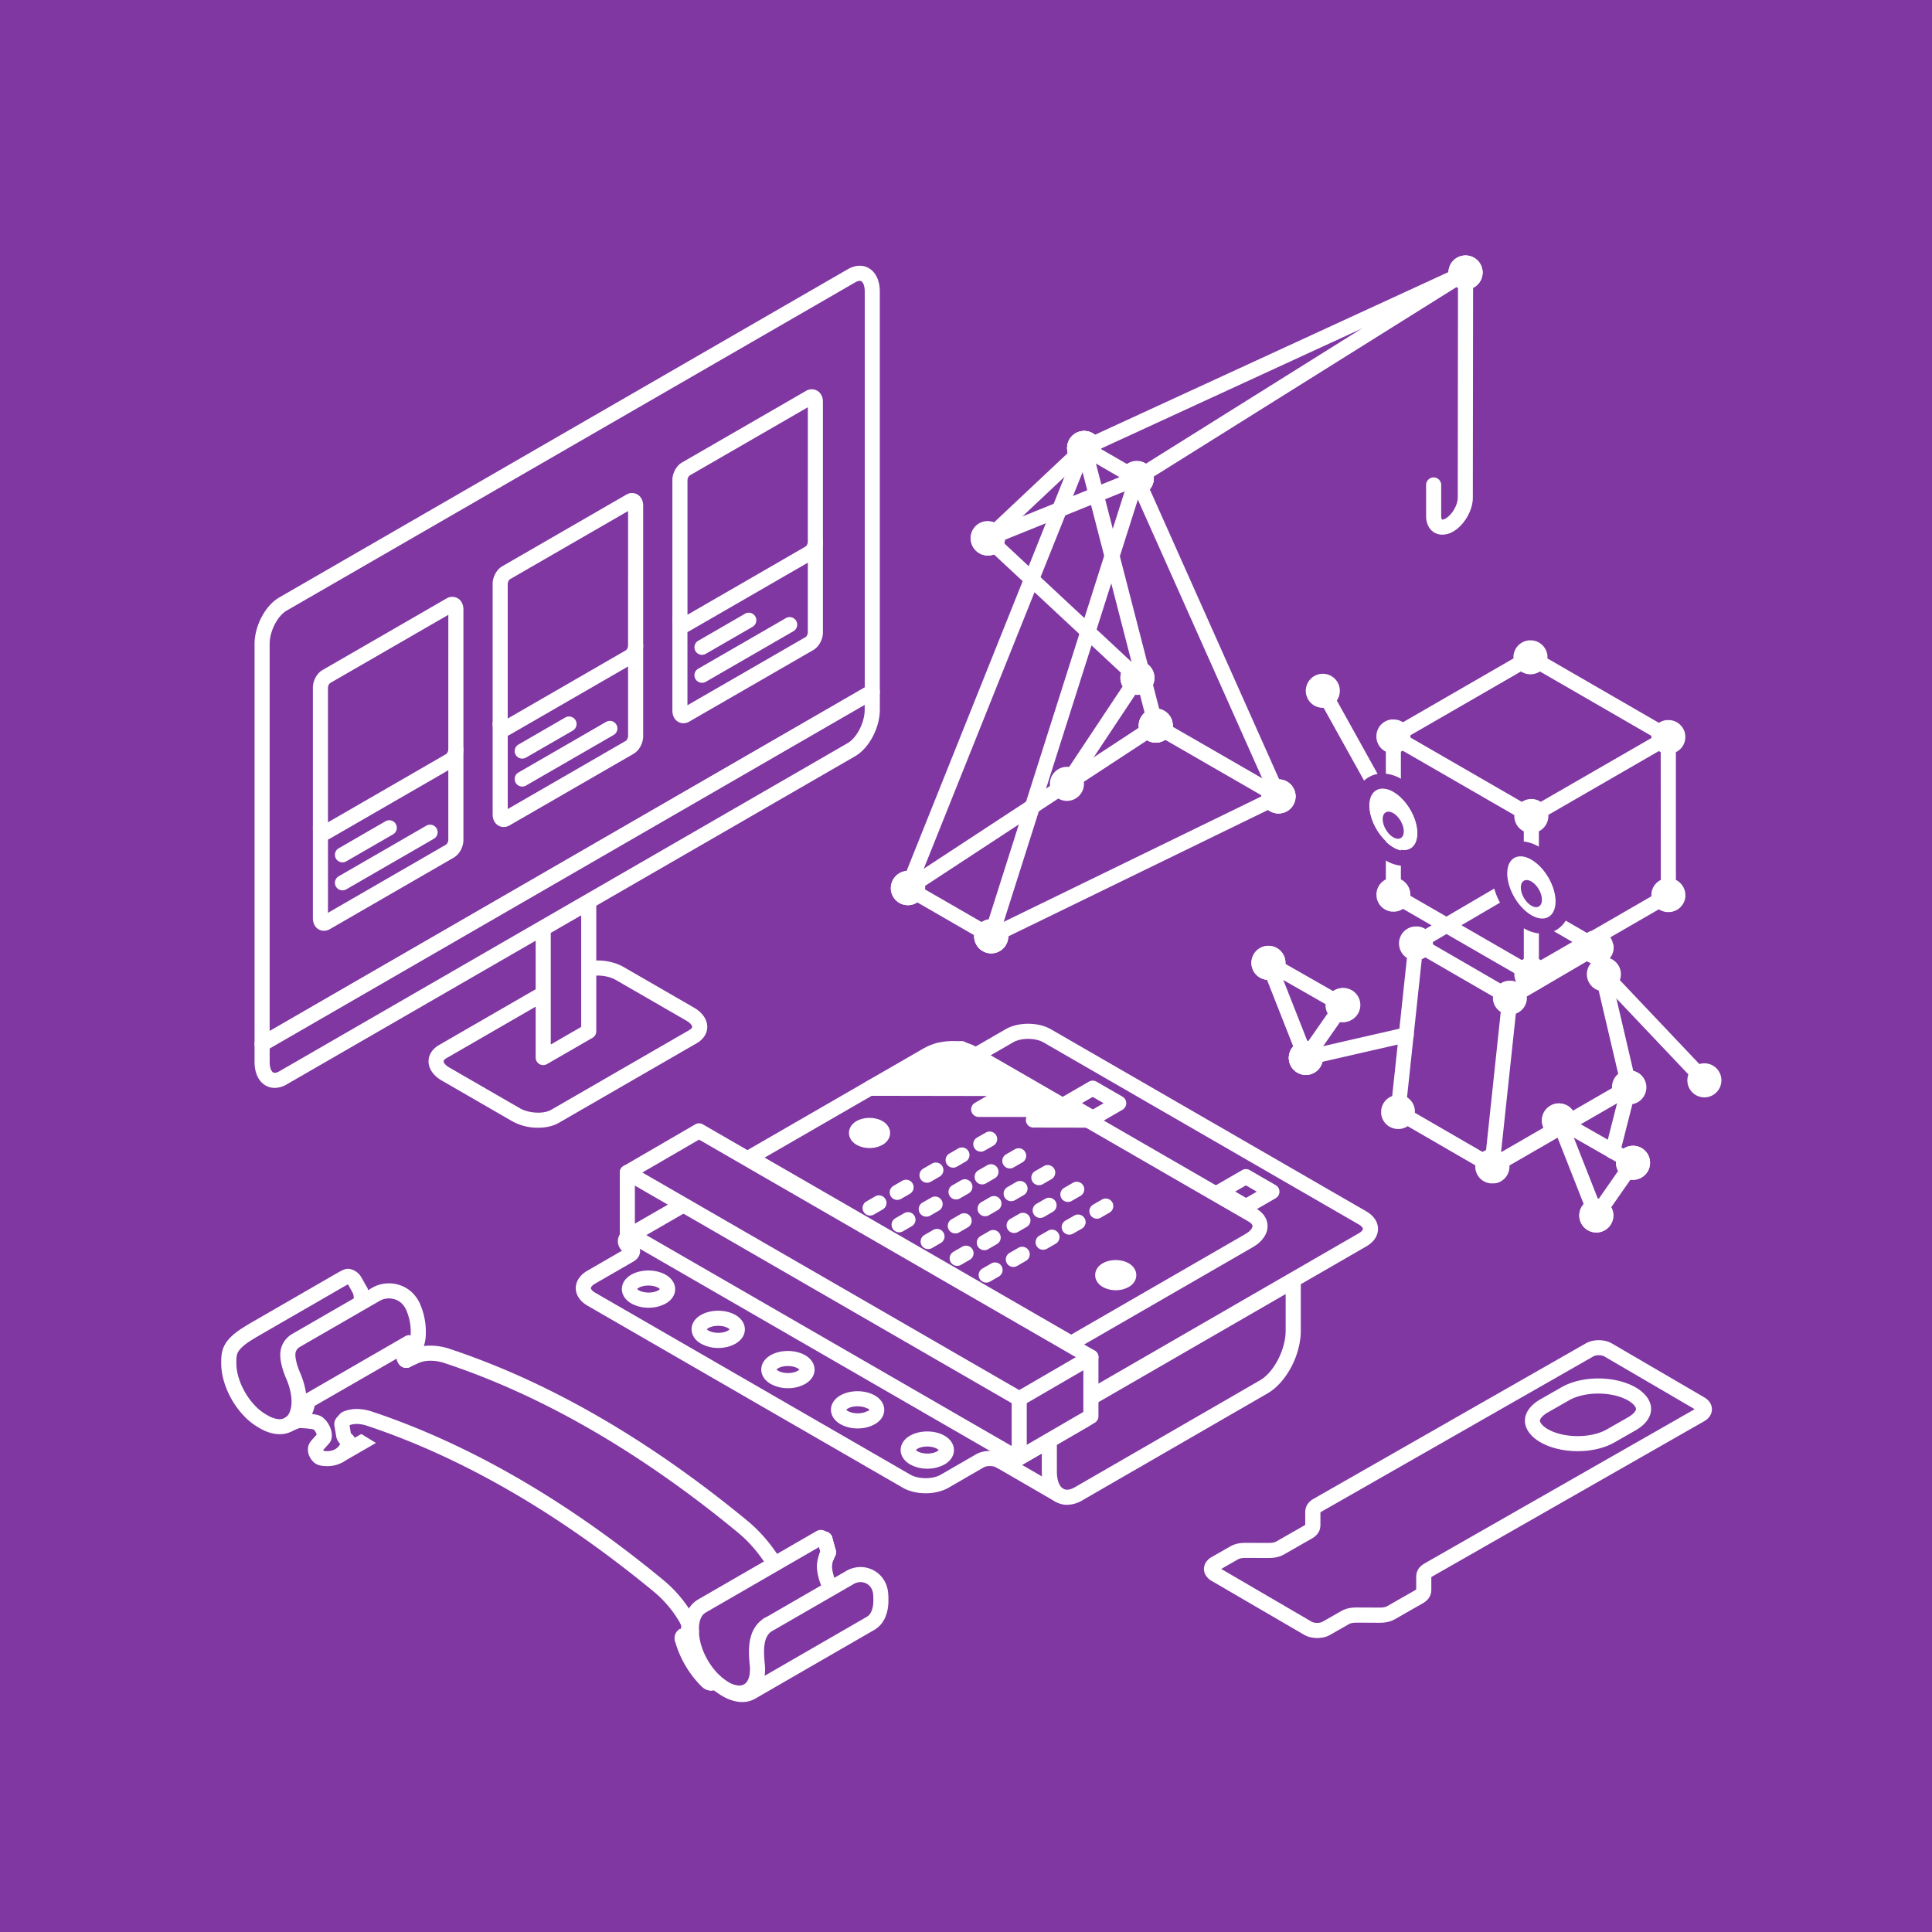 <svg viewBox="0 0 1920 1920" xmlns="http://www.w3.org/2000/svg"><g fill="#8037a2"><path d="m0 0h1920v1920h-1920z"/><g stroke="#fff" stroke-linecap="round" stroke-linejoin="round" stroke-width="15"><path d="m403.48 1351.72a2.49 2.49 0 0 1 .37.09"/><path d="m295.8 1410.37-1.97 1.13"/><path d="m821.45 1546.7a0 0 0 0 1 0 0z"/><path d="m763.46 1614.56-.21.12"/><path d="m823.23 1542.54a1.16 1.16 0 0 1 -.18.59"/><path d="m294.15 1411.2h.2"/><path d="m403.51 1351.69h-.24"/><path d="m819.75 1529.78 3.47 12.76"/><path d="m387.31 1417.41-50.59 29.21"/><path d="m403.48 1351.72a2.49 2.49 0 0 1 .37.09"/><path d="m295.8 1410.37-1.97 1.13"/><path d="m821.45 1546.7a0 0 0 0 1 0 0z"/><path d="m763.46 1614.56-.21.12"/><path d="m823.23 1542.54a1.16 1.16 0 0 1 -.18.59"/><path d="m294.15 1411.2h.2"/><path d="m403.51 1351.69h-.24"/></g></g><path d="m821.41 1554.23a7.5 7.5 0 0 1 -5.59-12.5 7.65 7.65 0 0 1 3.25-2.14 7.51 7.51 0 1 1 2.34 14.64z" fill="#fff"/><path d="m683.16 1623.09-3.85 2.23a2.89 2.89 0 0 0 -.94.87l-.09.14a2.9 2.9 0 0 0 -.41 1.44v.08a2.44 2.44 0 0 0 .1.71" fill="#8037a2"/><path d="m678 1636.06a7.51 7.51 0 0 1 -7.25-5.59 10.34 10.34 0 0 1 -.34-2.53v-.3a10.39 10.39 0 0 1 1.5-5.2c.1-.16.19-.31.28-.44a10.47 10.47 0 0 1 3.42-3.18l3.84-2.22a7.5 7.5 0 1 1 7.5 13l-1.72 1a7.53 7.53 0 0 1 -5.32 5.23 7.87 7.87 0 0 1 -1.91.23z" fill="#fff"/><path d="m358.16 1283.06-5.5-9.91a9.84 9.84 0 0 0 -6.43-4.73 2 2 0 0 0 -.56 0c-1.1.11-2.81 1-5.21 2.3-1.2.65-2.56 1.42-3.92 2.21l-81.74 47.19c-1.39.8-3 1.72-4.66 2.73s-3.47 2.11-5.18 3.21-3.33 2.21-5 3.42a54.11 54.11 0 0 0 -4.7 3.91 31 31 0 0 0 -3.72 4.16 20.53 20.53 0 0 0 -3.19 6.2 18.84 18.84 0 0 0 -.54 2.31c-.09.55-.17 1.12-.23 1.69a41.25 41.25 0 0 0 -.27 4.85v2.36c0 21 14.71 46.44 32.86 56.92l2.05 1.18a35.08 35.08 0 0 0 12.11 4.49 19.12 19.12 0 0 0 12.57-2" fill="#8037a2"/><path d="m277.84 1425.29a31.46 31.46 0 0 1 -4.59-.35 42.41 42.41 0 0 1 -14.74-5.41l-2.05-1.18c-20.53-11.86-36.61-39.71-36.61-63.42v-2.36a48.19 48.19 0 0 1 .32-5.71c.08-.7.17-1.38.28-2a26.42 26.42 0 0 1 .76-3.28 28.06 28.06 0 0 1 4.33-8.48 40.17 40.17 0 0 1 4.6-5.14 59.86 59.86 0 0 1 5.38-4.48c1.63-1.21 3.33-2.39 5.38-3.71 1.59-1 3.4-2.15 5.38-3.34 1.72-1 3.35-2 4.77-2.8l81.74-47.19c1.41-.81 2.82-1.61 4.06-2.29 3.11-1.71 5.52-2.94 8.12-3.18a9.39 9.39 0 0 1 2.86.16 17.36 17.36 0 0 1 11.35 8.35l5.54 10a7.5 7.5 0 0 1 -13.12 7.29l-5.5-9.92a2 2 0 0 0 -.34-.43c-.46.23-1 .53-1.69.9-1.15.63-2.47 1.37-3.78 2.13l-81.74 47.19c-1.36.79-2.91 1.69-4.55 2.68-1.85 1.1-3.52 2.13-5 3.07-1.75 1.13-3.19 2.13-4.54 3.13a43.84 43.84 0 0 0 -4 3.35 23.89 23.89 0 0 0 -2.85 3.17 12.9 12.9 0 0 0 -2 3.91 11 11 0 0 0 -.32 1.35c-.07.45-.13.89-.18 1.34a34.05 34.05 0 0 0 -.22 4v2.36c0 18.22 13.33 41.32 29.11 50.43l2.05 1.18a27.55 27.55 0 0 0 9.47 3.57 11.71 11.71 0 0 0 7.71-1.13 7.5 7.5 0 1 1 7.5 13 25.42 25.42 0 0 1 -12.89 3.24z" fill="#fff"/><path d="m358.16 1283.06a22.46 22.46 0 0 1 .62 3.44c.25 2.1.51 4.77 1 7.73" fill="#8037a2"/><path d="m359.76 1301.73a7.5 7.5 0 0 1 -7.39-6.3c-.39-2.39-.64-4.61-.85-6.39-.06-.58-.13-1.12-.19-1.63a17.75 17.75 0 0 0 -.34-2.17 7.5 7.5 0 0 1 14.35-4.35 28.37 28.37 0 0 1 .88 4.71c.07.54.13 1.12.2 1.73.2 1.72.42 3.66.75 5.7a7.49 7.49 0 0 1 -6.2 8.6 7.14 7.14 0 0 1 -1.21.1z" fill="#fff"/><path d="m286.94 1415.48a19 19 0 0 0 7.9-9.48 34.22 34.22 0 0 0 2.32-12.27c.15-8.28-1.94-16.9-5-24.47-.27-.69-.56-1.37-.85-2-.41-1-.82-1.92-1.2-2.89a66.39 66.39 0 0 1 -2.66-8.15c-1.11-4.41-1.82-8.37-1.27-12.48a15 15 0 0 1 1.43-4.6 15.37 15.37 0 0 1 1.95-3.08 16.86 16.86 0 0 1 4.66-3.94l65.52-37.84 14.17-8.18a24.49 24.49 0 0 1 6.8-2.6 28.37 28.37 0 0 1 7.71-.56 27 27 0 0 1 10.6 3.08 24.6 24.6 0 0 1 4.47 3.12 24.23 24.23 0 0 1 1.93 1.87 28.67 28.67 0 0 1 4.72 7c.3.63.58 1.27.83 1.91a61.16 61.16 0 0 1 4.69 22.24v2.36a35.09 35.09 0 0 1 -2.17 12.73 19.16 19.16 0 0 1 -8 9.87l-3.94 2.27" fill="#8037a2"/><path d="m287 1423a7.5 7.5 0 0 1 -3.76-14 11.5 11.5 0 0 0 4.72-5.84 26.54 26.54 0 0 0 1.75-9.55c.15-8.26-2.33-16.28-4.43-21.55-.25-.61-.51-1.24-.78-1.86-.44-1-.87-2.06-1.28-3.1a72.58 72.58 0 0 1 -3-9.08c-1.18-4.68-2.17-9.76-1.44-15.3a22.53 22.53 0 0 1 2.12-6.88 23.19 23.19 0 0 1 2.87-4.53 24.39 24.39 0 0 1 6.74-5.71l79.69-46a31.36 31.36 0 0 1 8.95-3.43 35.34 35.34 0 0 1 9.81-.72 34 34 0 0 1 13.67 4 32.31 32.31 0 0 1 8.33 6.48 35.61 35.61 0 0 1 6 8.85c.37.76.72 1.55 1 2.35a68.81 68.81 0 0 1 5.22 25v2.36a42 42 0 0 1 -2.69 15.47 26.55 26.55 0 0 1 -11.28 13.62l-3.94 2.28a7.5 7.5 0 1 1 -7.5-13l3.94-2.28a11.7 11.7 0 0 0 4.82-6.11 27.33 27.33 0 0 0 1.65-10v-2.36a53.72 53.72 0 0 0 -4.15-19.46c-.2-.49-.41-1-.64-1.44a21 21 0 0 0 -3.45-5.14c-.42-.45-.87-.88-1.36-1.31a17 17 0 0 0 -3.1-2.17 19.21 19.21 0 0 0 -7.55-2.19 20.06 20.06 0 0 0 -5.59.4 16.45 16.45 0 0 0 -4.66 1.77l-79.69 46a9.33 9.33 0 0 0 -2.58 2.16 8 8 0 0 0 -1 1.62 7.68 7.68 0 0 0 -.75 2.32c-.38 2.86.17 5.93 1.11 9.66a58.8 58.8 0 0 0 2.36 7.22c.36.9.73 1.8 1.11 2.68s.63 1.49.93 2.23c2.62 6.57 5.71 16.65 5.51 27.41a41.37 41.37 0 0 1 -2.89 15 26.41 26.41 0 0 1 -11.1 13.13 7.38 7.38 0 0 1 -3.69 1z" fill="#fff"/><path d="m819.75 1529.78 3.47 12.76" fill="#8037a2"/><path d="m823.22 1550.05a7.52 7.52 0 0 1 -7.24-5.54l-3.47-12.76a7.5 7.5 0 1 1 14.48-3.94l3.47 12.77a7.52 7.52 0 0 1 -7.24 9.47z" fill="#fff"/><path d="m823.05 1543.13c-.66 1.37-1.06 2.23-1.53 3.42l-.09.21c0 .13-.23.51-.47 1.12a20.33 20.33 0 0 0 -.86 2.72 27.52 27.52 0 0 0 -.72 4.24s-.12 1.33-.13 1.81 0 .8 0 1.15a49.33 49.33 0 0 0 6.65 20.79" fill="#8037a2"/><path d="m826 1586.09a7.47 7.47 0 0 1 -6.51-3.78 56.75 56.75 0 0 1 -7.63-24c0-.47-.07-1.1-.06-1.73s.1-1.73.15-2.32a37.71 37.71 0 0 1 .92-5.43 29.26 29.26 0 0 1 1.16-3.64c.21-.55.39-1 .51-1.22v.13l.08-.19c.61-1.54 1.1-2.59 1.79-4a7.5 7.5 0 1 1 13.49 6.57c-.64 1.31-.95 2-1.32 2.92l-.08.21-.21.49c-.06.13-.15.33-.25.59a15.34 15.34 0 0 0 -.57 1.8 23.63 23.63 0 0 0 -.53 3.14s-.07.86-.09 1.27v.5a41.68 41.68 0 0 0 5.68 17.54 7.5 7.5 0 0 1 -6.51 11.22z" fill="#fff"/><path d="m819.74 1529.69.01.09 3.47 12.76-.17.59" fill="#8037a2"/><path d="m823.06 1550.63a7.53 7.53 0 0 1 -7.5-7.7l-3-11.18c0-.21-.1-.41-.14-.62a7.54 7.54 0 0 1 6-8.77 7.45 7.45 0 0 1 8.66 5.7l3.4 12.52a7.45 7.45 0 0 1 0 4l-.17.58a7.5 7.5 0 0 1 -7.25 5.47z" fill="#fff"/><path d="m710.78 1671.22a74.07 74.07 0 0 0 11.22 8 35.08 35.08 0 0 0 12.11 4.49 19.18 19.18 0 0 0 12.57-2l118.53-68.43a19.11 19.11 0 0 0 8-9.87 35.09 35.09 0 0 0 2.17-12.73v-2.36a47.07 47.07 0 0 0 -.24-4.75c-.06-.61-.15-1.22-.25-1.82a22.75 22.75 0 0 0 -1.65-5.35 19.62 19.62 0 0 0 -2.86-4.55 18.79 18.79 0 0 0 -4.07-3.66 20.74 20.74 0 0 0 -5.07-2.43 19.31 19.31 0 0 0 -5.38-1 21.08 21.08 0 0 0 -10.71 2.62l-19.3 11.14-62.65 36.17a19.47 19.47 0 0 0 -4.1 3.25 22.69 22.69 0 0 0 -3.38 4.64 26.53 26.53 0 0 0 -2.21 5.3 40.3 40.3 0 0 0 -1.29 6.11 53.45 53.45 0 0 0 -.44 6.27c0 2.06 0 4.09.11 6.14s.28 4.13.46 6q.09.94.18 1.86a39.86 39.86 0 0 1 -.73 13.33 20.51 20.51 0 0 1 -6.7 11.35 17 17 0 0 1 -12.61 3.41 32 32 0 0 1 -12.49-4.35" fill="#8037a2"/><path d="m737.59 1691.45a31.23 31.23 0 0 1 -4.59-.34 42.54 42.54 0 0 1 -14.7-5.38c-.18-.11-.64-.36-1.3-.77-.27-.14-.53-.29-.79-.45a5.41 5.41 0 0 1 -.88-.59 83.6 83.6 0 0 1 -9.44-7 7.5 7.5 0 0 1 9.79-11.37 68.25 68.25 0 0 0 8.83 6.44 23.64 23.64 0 0 0 8.77 3 9.59 9.59 0 0 0 7.18-1.8c2.39-1.91 3.55-5 4.11-7.29a32.18 32.18 0 0 0 .55-10.8c-.07-.63-.13-1.26-.19-1.91-.22-2.29-.38-4.43-.48-6.35-.12-2.37-.16-4.55-.12-6.67a61.23 61.23 0 0 1 .51-7.12 46.93 46.93 0 0 1 1.54-7.27 33.54 33.54 0 0 1 2.83-6.79 30 30 0 0 1 4.53-6.19 26.38 26.38 0 0 1 5.67-4.5l82-47.37a28.55 28.55 0 0 1 14.67-3.61 26.47 26.47 0 0 1 7.48 1.3 28.55 28.55 0 0 1 6.92 3.33 26.44 26.44 0 0 1 5.66 5.08 27.22 27.22 0 0 1 3.94 6.28 30.24 30.24 0 0 1 2.2 7.13c.14.79.25 1.59.33 2.38a54.62 54.62 0 0 1 .28 5.5v2.36a42.07 42.07 0 0 1 -2.69 15.47 26.59 26.59 0 0 1 -11.2 13.56l-118.53 68.43a25.47 25.47 0 0 1 -12.88 3.31zm117.79-119.2a13.73 13.73 0 0 0 -6.43 1.61l-82 47.32a12.31 12.31 0 0 0 -2.44 1.94 15.35 15.35 0 0 0 -2.24 3.1 19 19 0 0 0 -1.57 3.8 32.13 32.13 0 0 0 -1 5 47.33 47.33 0 0 0 -.39 5.41c0 1.76 0 3.59.11 5.6.09 1.72.24 3.65.43 5.74.06.63.12 1.23.18 1.82a50.29 50.29 0 0 1 -.13 11.8l101.55-58.63a11.64 11.64 0 0 0 4.82-6.12 27.23 27.23 0 0 0 1.65-10v-2.36c0-1.3-.07-2.62-.2-4-.05-.42-.1-.84-.18-1.26a14.77 14.77 0 0 0 -1.09-3.55 12.08 12.08 0 0 0 -4.25-5.07 13.45 13.45 0 0 0 -3.24-1.54 11.49 11.49 0 0 0 -3.27-.58z" fill="#fff"/><path d="m305.76 1392.55 100.8-58.2-.05.08a32.34 32.34 0 0 0 -4.63 9.27 13.44 13.44 0 0 0 -.54 4.14 7.67 7.67 0 0 0 .19 1.48c0 .1.05.21.08.31a4.31 4.31 0 0 0 .56 1.25 1.84 1.84 0 0 0 .63.6 1.68 1.68 0 0 0 .68.24 1.21 1.21 0 0 0 .69-.07" fill="#8037a2"/><path d="m305.77 1400.05a7.5 7.5 0 0 1 -3.76-14l100.8-58.19a7.5 7.5 0 0 1 10.24 10.25c-.1.18-.26.43-.38.6a25.14 25.14 0 0 0 -3.57 7v.17a7.51 7.51 0 0 1 -1.74 12.54 8.39 8.39 0 0 1 -3.44.76 7.63 7.63 0 0 1 -1.43 0 9.16 9.16 0 0 1 -3.48-1.22 9.46 9.46 0 0 1 -2.94-2.74 11.82 11.82 0 0 1 -1.64-3.51c-.06-.24-.12-.46-.17-.68s-.11-.51-.16-.78l-84.59 48.75a7.48 7.48 0 0 1 -3.74 1.05z" fill="#fff"/><path d="m404 1351.79 7.87-3.63.16-.08a37.55 37.55 0 0 1 15.41-3.31 53.15 53.15 0 0 1 17.21 2.91l1 .33c96.31 32.08 195.73 89.59 291.85 168.76l1 .86c11.61 9.57 22.47 22.46 31.24 36.66" fill="#8037a2"/><path d="m769.8 1561.79a7.48 7.48 0 0 1 -6.39-3.56c-8.56-13.86-18.81-25.9-29.63-34.81l-1-.86c-96.06-79.13-193.45-135.46-289.45-167.43l-1-.34a45.88 45.88 0 0 0 -14.77-2.52 30 30 0 0 0 -12.2 2.56l-.3.15-7.88 3.62a7.5 7.5 0 0 1 -6.27-13.63l7.74-3.55c.1-.06.2-.1.3-.15a44.87 44.87 0 0 1 18.47-4 60.84 60.84 0 0 1 19.65 3.29l1 .34c97.75 32.56 196.75 89.78 294.25 170.08l1.05.86c12.07 10 23.43 23.26 32.85 38.51a7.5 7.5 0 0 1 -6.37 11.44z" fill="#fff"/><path d="m710.78 1671.22c-1.62-1.49-3.16-3-4.63-4.68l-.17-.19a79 79 0 0 1 -13.37-21c-3.23-7.44-5.52-16-5.52-24.23" fill="#8037a2"/><path d="m710.78 1678.72a7.49 7.49 0 0 1 -5-2c-1.76-1.61-3.49-3.36-5.15-5.2l-.19-.21a86.76 86.76 0 0 1 -14.67-23c-2.79-6.46-6.13-16.43-6.13-27.21a7.5 7.5 0 0 1 15 0c0 8.21 2.66 16.09 4.9 21.25a71.48 71.48 0 0 0 12.08 19l.17.19c1.32 1.46 2.7 2.86 4.1 4.14a7.5 7.5 0 0 1 -5.06 13z" fill="#fff"/><path d="m678 1628.56a94.59 94.59 0 0 0 24.58 42.16 8.23 8.23 0 0 0 1.57 1.21 6.56 6.56 0 0 0 1.68.67 5.12 5.12 0 0 0 1.41.13 4.43 4.43 0 0 0 2-.59l1.6-.92" fill="#8037a2"/><path d="m706.94 1680.23a12.44 12.44 0 0 1 -2.84-.33 13.33 13.33 0 0 1 -3.73-1.48 15.44 15.44 0 0 1 -3.06-2.34 102.22 102.22 0 0 1 -26.59-45.59 7.5 7.5 0 1 1 14.49-3.86 87 87 0 0 0 21.9 38 7.5 7.5 0 0 1 7.42 13l-1.6.93a12 12 0 0 1 -5.31 1.57c-.23.1-.45.1-.68.1z" fill="#fff"/><path d="m305.79 1392.55c-.77 6.76-3.49 14.08-10 17.82l-7.45 4.2c1 0 7.43-3 8.35-3l3 .13q1.49.07 2.94.18a82.72 82.72 0 0 1 10.83 1.4 6.87 6.87 0 0 1 1.54.53 6.09 6.09 0 0 1 1.22.77 16.73 16.73 0 0 1 3.26 3.74 18 18 0 0 1 2.17 4.7 12.53 12.53 0 0 1 .53 3.38v.77a3.68 3.68 0 0 1 -.76 2.17c-1.8 2-6.19 6.79-7.09 8.08a5.3 5.3 0 0 0 -.85 3.07v.18a8.12 8.12 0 0 0 .91 3.58c1.31 2.47 2.8 4.3 5.52 4.78 6 1.05 11.72.36 16.5-2.29l.33-.18a22.4 22.4 0 0 0 9.49-11.69 3 3 0 0 0 -.14-2 4.53 4.53 0 0 0 -1.15-1.74l-1.77-1.69a6.44 6.44 0 0 1 -1.82-3.4l-1.69-10.2a2.73 2.73 0 0 1 .41-2.18l3.14-3.57.45-.33a27 27 0 0 1 10.72-2.15 40.2 40.2 0 0 1 12.83 2.22l1 .33q9.82 3.28 19.68 6.92c88.08 32.46 178.57 86.33 266.34 158.7l1 .82a121.11 121.11 0 0 1 25.17 29.29s4.67 7.1 4.28 10.71v.5l-1.45 6" fill="#8037a2"/><path d="m683.17 1630.6a7.15 7.15 0 0 1 -1.77-.22 7.5 7.5 0 0 1 -5.53-9.05l1.27-5.22a27.28 27.28 0 0 0 -3-6.09l-.1-.16a113.46 113.46 0 0 0 -23.57-27.46l-1-.83c-87.46-72.1-176.33-125.08-264.16-157.45-6.47-2.38-13-4.68-19.46-6.83l-1-.33a33 33 0 0 0 -10.42-1.84 20.35 20.35 0 0 0 -6.58 1.06l-.44.51 1.27 7.63 1.45 1.39a12.14 12.14 0 0 1 3 4.5 10.36 10.36 0 0 1 .12 7.43 29.9 29.9 0 0 1 -12.73 15.48l-.13.07-.28.16c-6.17 3.42-13.58 4.49-21.45 3.13-6.91-1.21-9.88-6.81-10.86-8.65a15.79 15.79 0 0 1 -1.78-6.92v-.36a12.77 12.77 0 0 1 2.2-7.37c.86-1.22 2.76-3.38 6.44-7.45 0-.17-.08-.36-.13-.56a10.6 10.6 0 0 0 -1.27-2.72 9.23 9.23 0 0 0 -1.53-1.84l-.27-.07a78.59 78.59 0 0 0 -9.3-1.15c-.91-.07-1.84-.12-2.78-.17l-1.71-.08-2.17.86c-3.46 1.4-5.19 2.11-7.24 2.07a7.5 7.5 0 0 1 -3.54-14l7.45-4.21c4.48-2.58 5.81-8.71 6.2-12.13a7.5 7.5 0 0 1 7.14-6.65h.34a7.5 7.5 0 0 1 7.5 7.5 7.78 7.78 0 0 1 -.17 1.61 37.22 37.22 0 0 1 -3.1 11c1.76.24 3.41.52 5 .84a6.74 6.74 0 0 1 .88.24 14.51 14.51 0 0 1 2.38.89 14.05 14.05 0 0 1 2.7 1.72l.13.11a23.77 23.77 0 0 1 4.72 5.39 25.75 25.75 0 0 1 3.07 6.67 19.64 19.64 0 0 1 .82 5.48 12.65 12.65 0 0 1 -.07 1.5 11 11 0 0 1 -2.64 6.45l-1.2 1.33c-1.12 1.24-3.45 3.82-4.68 5.25a7.54 7.54 0 0 0 .47.77c4.35.69 8.12.18 11.19-1.52l.18-.1h.06a13.49 13.49 0 0 0 5-5.23 13.89 13.89 0 0 1 -4-7.59l-1.69-10.21a10 10 0 0 1 2.17-8.34l3.14-3.58a7 7 0 0 1 1.28-1.16l.46-.33a7.19 7.19 0 0 1 1.35-.76 34.24 34.24 0 0 1 13.69-2.78 48.48 48.48 0 0 1 15.24 2.61l1 .33c6.59 2.2 13.28 4.55 19.9 7 89.41 33 179.75 86.77 268.51 160l1 .82a128.92 128.92 0 0 1 26.72 31c2.29 3.5 6 10.05 5.43 15.46a9.62 9.62 0 0 1 -.17 1.34c0 .07 0 .15-.05.22l-1.45 6a7.51 7.51 0 0 1 -7.45 5.59z" fill="#fff"/><path d="m819.74 1537.19a7.5 7.5 0 0 1 -6.86-4.46 8.08 8.08 0 0 1 -.47-1.44 7.49 7.49 0 1 1 7.33 5.9z" fill="#fff"/><path d="m819.73 1529.68a.48.48 0 0 0 -.27-.33l-3.25-1.4h-.05a1 1 0 0 0 -.65 0 3.19 3.19 0 0 0 -.63.3l-45.09 26-71.45 41.25h-.06a21 21 0 0 0 -5.31 4.16c-.29.34-.58.69-.85 1l-.21.29c-3.66 5.06-4.82 11.7-4.82 17.65v2.36" fill="#8037a2"/><g fill="#fff"><path d="m687.09 1628.59a7.5 7.5 0 0 1 -7.5-7.5v-2.36c0-6.11 1.08-14.9 6.24-22l.28-.38c.39-.52.8-1 1.21-1.5a28 28 0 0 1 7-5.63 1.79 1.79 0 0 1 .22-.13l116.54-67.29a10.78 10.78 0 0 1 2-.92 8.27 8.27 0 0 1 6 .21l3.25 1.41a8 8 0 0 1 4.54 5.21 7.51 7.51 0 0 1 -10.88 8.56l-113.75 65.73-.19.12a13.71 13.71 0 0 0 -3.42 2.58c-.18.21-.35.42-.51.64l-.14.19c-2.8 3.88-3.39 9.35-3.39 13.25v2.36a7.5 7.5 0 0 1 -7.5 7.45z"/><path d="m919.88 1484c-8.15 0-16.31-1.84-22.68-5.51l-313.38-180.94c-7.38-4.26-11.61-10.61-11.61-17.43s4.19-13.09 11.49-17.3l34.45-19.89a13.22 13.22 0 0 1 -4.15-9.43c0-4.88 2.86-9.32 7.83-12.19l67.62-39c7.71-4.45 19.35-4.43 27.08 0l.36.21a7.52 7.52 0 0 0 5.87 0l276.55-159.66c12.63-7.3 32.46-7.27 45.16.06l313.37 180.93c7.38 4.26 11.61 10.61 11.61 17.43s-4.19 13.09-11.49 17.3l-272.46 157.32a13 13 0 0 1 4.27 9.47c0 4.81-2.8 9.18-7.69 12l-71 41a22.18 22.18 0 0 1 -20.95 0c-3.28-1.9-9.46-1.92-12.71 0l-35 20.23c-6.36 3.58-14.42 5.4-22.54 5.4zm-289.24-250.46a11.79 11.79 0 0 1 5.48 9.73c0 4.2-2.37 8-6.52 10.37l-38.4 22.17c-2.75 1.59-4 3.31-4 4.31s1.27 2.8 4.11 4.44l313.39 180.93c8.06 4.65 22.15 4.68 30.16.06l35-20.23c7.88-4.55 19.79-4.54 27.71 0a7.68 7.68 0 0 0 5.95 0l69.35-40a11.73 11.73 0 0 1 -5.57-9.74c0-4.15 2.35-7.9 6.45-10.26l276.67-159.74c2.76-1.59 4-3.31 4-4.31s-1.27-2.8-4.11-4.44l-313.31-180.91c-8.07-4.65-22.16-4.68-30.16-.06l-276.58 159.66a22.08 22.08 0 0 1 -20.87 0l-.35-.2c-3.13-1.81-9-1.83-12.09 0z"/><path d="m1007 1458.6a7.5 7.5 0 0 1 -3.75-1l-2.33-1.35a7.49 7.49 0 0 1 -3.75-6.49v-.15l-369.86-213.53-.12.07a7.5 7.5 0 1 1 -7.5-13l73.07-42.15a7.5 7.5 0 0 1 7.5 0l383.57 221.45a7.5 7.5 0 0 1 0 13l-73.08 42.19a7.47 7.47 0 0 1 -3.75.96zm-364.69-231.18 368.57 212.79 54.2-31.3-368.57-212.79z"/><path d="m644.61 1299.59a35 35 0 0 1 -17.25-4.26c-5.94-3.43-9.35-8.64-9.35-14.3s3.38-10.8 9.26-14.2c9.77-5.64 24.54-5.62 34.36.05 5.94 3.43 9.34 8.64 9.34 14.29s-3.37 10.81-9.26 14.2a34.6 34.6 0 0 1 -17.1 4.22zm-11.42-18.59a6.06 6.06 0 0 0 1.67 1.3c5.09 2.93 14.31 3 19.35 0a5.91 5.91 0 0 0 1.59-1.22 6.49 6.49 0 0 0 -1.67-1.29c-5.09-2.94-14.31-3-19.36 0a6.25 6.25 0 0 0 -1.58 1.21z"/><path d="m713.87 1339.58a34.91 34.91 0 0 1 -17.25-4.27c-5.94-3.42-9.34-8.63-9.34-14.29s3.37-10.8 9.26-14.2c9.77-5.64 24.53-5.62 34.35 0 5.94 3.43 9.34 8.64 9.34 14.29s-3.37 10.8-9.26 14.2a34.68 34.68 0 0 1 -17.1 4.27zm-9.75-17.26c5.09 2.94 14.31 3 19.35 0a5.91 5.91 0 0 0 1.59-1.22 6.3 6.3 0 0 0 -1.67-1.29c-5.09-2.94-14.31-3-19.35 0a6.36 6.36 0 0 0 -1.59 1.22 6.09 6.09 0 0 0 1.67 1.29z"/><path d="m783.13 1379.57a35 35 0 0 1 -17.25-4.27c-5.94-3.43-9.34-8.63-9.34-14.29s3.37-10.8 9.26-14.2c9.77-5.64 24.54-5.62 34.35 0 5.94 3.43 9.35 8.64 9.35 14.29s-3.38 10.8-9.26 14.2a34.72 34.72 0 0 1 -17.11 4.27zm-11.42-18.57a6.27 6.27 0 0 0 1.67 1.29c5.09 2.94 14.31 3 19.36 0a6.13 6.13 0 0 0 1.59-1.22 6.37 6.37 0 0 0 -1.68-1.29c-5.08-2.94-14.31-3-19.35 0a6.13 6.13 0 0 0 -1.59 1.22z"/><path d="m852.4 1419.56a35 35 0 0 1 -17.25-4.27c-5.94-3.43-9.35-8.64-9.35-14.29s3.38-10.81 9.26-14.2c9.77-5.64 24.54-5.62 34.35 0 5.94 3.42 9.35 8.63 9.35 14.29s-3.38 10.8-9.26 14.2a34.7 34.7 0 0 1 -17.1 4.27zm-9.75-17.26c5.08 2.94 14.31 3 19.35 0a1.3 1.3 0 1 0 -.09-2.51c-5.08-2.94-14.31-3-19.35 0a6.13 6.13 0 0 0 -1.56 1.21 6.6 6.6 0 0 0 1.68 1.29z"/><path d="m921.66 1459.54a35 35 0 0 1 -17.25-4.26c-5.94-3.43-9.35-8.64-9.35-14.29s3.38-10.81 9.26-14.2c9.77-5.64 24.54-5.62 34.36 0 5.94 3.43 9.34 8.64 9.34 14.3s-3.37 10.8-9.26 14.2a34.7 34.7 0 0 1 -17.1 4.25zm-11.43-18.54a6.6 6.6 0 0 0 1.68 1.29c5.08 2.94 14.31 3 19.35 0a6.36 6.36 0 0 0 1.59-1.22 6.23 6.23 0 0 0 -1.67-1.3c-5.09-2.93-14.31-3-19.36 0a5.91 5.91 0 0 0 -1.59 1.23z"/><path d="m1086.08 1118.68a7.47 7.47 0 0 1 -3.75-1l-25.84-14.92a7.5 7.5 0 0 1 0-13l25.68-14.83a7.5 7.5 0 0 1 7.5 0l25.84 14.92a7.5 7.5 0 0 1 0 13l-25.68 14.83a7.5 7.5 0 0 1 -3.75 1zm-10.84-22.42 10.84 6.26 10.68-6.16-10.84-6.26z"/><path d="m1238.33 1206.59a7.51 7.51 0 0 1 -3.75-1l-25.83-14.92a7.5 7.5 0 0 1 0-13l25.67-14.82a7.5 7.5 0 0 1 7.5 0l25.84 14.92a7.5 7.5 0 0 1 0 13l-25.68 14.82a7.48 7.48 0 0 1 -3.75 1zm-10.83-22.42 10.83 6.25 10.68-6.16-10.84-6.26z"/><path d="m1060.39 1495.47a22.25 22.25 0 0 1 -11.24-3c-8.79-5.08-13.83-16-13.83-30.09v-49.38a7.49 7.49 0 0 1 3.75-6.49l242.4-140a7.5 7.5 0 0 1 11.25 6.49v49.41c0 24.25-14.46 51.58-32.93 62.25l-184 106.26a30.87 30.87 0 0 1 -15.4 4.55zm-10.07-78.16v45.09c0 8.41 2.37 14.81 6.33 17.1 3.69 2.13 8.34.33 11.59-1.54l184-106.27c13.79-8 25.43-30.51 25.43-49.25v-36.44z"/><path d="m1052.53 1493.32a7.42 7.42 0 0 1 -3.75-1l-58.68-34a7.5 7.5 0 0 1 7.52-13l58.68 34a7.5 7.5 0 0 1 -3.77 14z"/><path d="m623.44 1236.26a7.49 7.49 0 0 1 -7.5-7.5v-63.5a7.5 7.5 0 0 1 15 0v63.5a7.5 7.5 0 0 1 -7.5 7.5z"/></g><path d="m1012.88 1390.11v58.76l71.24-41.39v-58.76" fill="#8037a2"/><path d="m1012.88 1456.37a7.5 7.5 0 0 1 -7.5-7.5v-58.76a7.5 7.5 0 0 1 15 0v45.73l56.24-32.68v-54.44a7.5 7.5 0 0 1 15 0v58.76a7.49 7.49 0 0 1 -3.73 6.48l-71.24 41.39a7.49 7.49 0 0 1 -3.77 1.02z" fill="#fff"/><path d="m986.83 1356.36-279-161.09c-11.22-6.48-9.81-17.8 3.15-25.28l210.84-121.73c13-7.49 32.57-8.3 43.8-1.82l279 161.09c11.23 6.48 9.82 17.8-3.14 25.28l-210.85 121.73c-12.96 7.46-32.57 8.3-43.8 1.82z" fill="#8037a2"/><g fill="#fff"><path d="m1005.9 1368.21c-8.46 0-16.6-1.76-22.82-5.35l-279-161.09c-7.3-4.22-11.33-10.43-11.33-17.48 0-7.91 5.28-15.49 14.48-20.8l210.84-121.73c15.27-8.81 37.8-9.61 51.3-1.81l279 161.08c7.31 4.22 11.33 10.43 11.33 17.48 0 7.91-5.28 15.49-14.47 20.8l-210.85 121.69c-8.23 4.79-18.58 7.21-28.48 7.21zm-15.32-18.35c9 5.19 25.61 4.36 36.3-1.81l210.85-121.73c5.14-3 7-6.06 7-7.81 0-2.06-2.68-3.82-3.83-4.49l-279-161.08c-9-5.19-25.61-4.36-36.3 1.81l-210.88 121.73c-5.15 3-7 6.07-7 7.81 0 2.06 2.68 3.82 3.83 4.49z"/><path d="m1064.53 1342.47a7.38 7.38 0 0 1 -3.74-1l-319.67-184.56a7.5 7.5 0 0 1 7.5-13l319.67 184.55a7.5 7.5 0 0 1 -3.76 14z"/><path d="m1079.37 1113.16-52.38-.09 18.13-10.47-72.51-.13 35.95-20.76-144.25-.26 68.69-37.66 22.64-1.72z"/><path d="m1079.37 1120.66-52.38-.09a7.5 7.5 0 0 1 -6.86-10.52l-47.53-.05a7.5 7.5 0 0 1 -3.74-14l11.79-6.81-116.35-.19a7.5 7.5 0 0 1 -3.59-14.07l68.68-37.67a7.59 7.59 0 0 1 3-.9l22.64-1.72a7.47 7.47 0 0 1 4.31 1l123.73 71.1a7.5 7.5 0 0 1 -3.74 14zm-78.86-25.66 32.34.06-17.55-10.06a7.51 7.51 0 0 1 -3 3.21zm-107-21 103 .18-42.59-24.47-18.72 1.42z"/><path d="m877.82 1277.83a34.06 34.06 0 0 1 -16.77-4.14c-5.81-3.36-9.15-8.46-9.15-14s3.31-10.6 9.07-13.93c9.5-5.48 23.85-5.45 33.39 0 5.81 3.36 9.15 8.47 9.15 14s-3.31 10.6-9.07 13.93a33.72 33.72 0 0 1 -16.62 4.14zm-10.65-18.14a7.22 7.22 0 0 0 1.38 1c4.84 2.79 13.6 2.81 18.39 0a1 1 0 1 0 -.08-2c-4.84-2.79-13.6-2.81-18.39 0a7.29 7.29 0 0 0 -1.3 1z"/><path d="m812.2 1240a34 34 0 0 1 -16.76-4.14c-5.82-3.36-9.15-8.47-9.15-14s3.3-10.6 9.07-13.93c9.49-5.48 23.84-5.46 33.38.05 5.82 3.36 9.15 8.46 9.15 14s-3.3 10.59-9.07 13.92a33.73 33.73 0 0 1 -16.62 4.1zm-10.64-18.14a7.22 7.22 0 0 0 1.38 1c4.83 2.79 13.59 2.81 18.38 0a6.55 6.55 0 0 0 1.3-.94 6.81 6.81 0 0 0 -1.38-1c-4.83-2.79-13.59-2.81-18.38-.05a6.51 6.51 0 0 0 -1.3.94z"/><path d="m746.59 1202.07a34.07 34.07 0 0 1 -16.77-4.15c-5.81-3.36-9.15-8.46-9.15-14s3.31-10.59 9.07-13.92c9.5-5.48 23.85-5.46 33.39 0 5.81 3.35 9.15 8.46 9.15 14s-3.31 10.59-9.07 13.92a33.73 33.73 0 0 1 -16.62 4.15zm-10.65-18.15a6.81 6.81 0 0 0 1.38 1c4.84 2.79 13.6 2.81 18.39 0a6.87 6.87 0 0 0 1.3-.94 6.45 6.45 0 0 0 -1.38-1c-4.83-2.79-13.6-2.82-18.39 0a6.87 6.87 0 0 0 -1.3.94z"/><path d="m943.43 1315.72a34 34 0 0 1 -16.76-4.15c-5.82-3.36-9.15-8.46-9.15-14s3.3-10.59 9.07-13.92c9.49-5.48 23.84-5.46 33.38 0 5.82 3.36 9.15 8.47 9.15 14s-3.3 10.6-9.07 13.93a33.73 33.73 0 0 1 -16.62 4.14zm-10.64-18.15a6.81 6.81 0 0 0 1.38 1c4.83 2.79 13.59 2.81 18.38.05a1 1 0 1 0 -.08-2c-4.83-2.78-13.59-2.81-18.38 0a6.55 6.55 0 0 0 -1.3.95z"/><path d="m1009.05 1353.6a34 34 0 0 1 -16.76-4.14c-5.82-3.36-9.16-8.47-9.16-14s3.31-10.59 9.07-13.92c9.5-5.48 23.85-5.46 33.39 0 5.81 3.36 9.15 8.46 9.15 14s-3.31 10.59-9.07 13.92a33.73 33.73 0 0 1 -16.62 4.14zm-10.65-18.15a6.31 6.31 0 0 0 1.39 1c4.83 2.79 13.59 2.82 18.38 0a6.55 6.55 0 0 0 1.3-.94 6.81 6.81 0 0 0 -1.38-1c-4.83-2.79-13.6-2.81-18.39 0a6.87 6.87 0 0 0 -1.3.94z"/><path d="m864.2 1140.89a26.27 26.27 0 0 1 -12.94-3.2c-4.81-2.78-7.57-7.08-7.57-11.81s2.74-9 7.51-11.74c7.33-4.24 18.42-4.23 25.79 0 4.81 2.78 7.57 7.08 7.57 11.81s-2.74 9-7.51 11.74a26.09 26.09 0 0 1 -12.85 3.2z"/><path d="m1108.94 1282.19a26.31 26.31 0 0 1 -13-3.2c-4.81-2.78-7.57-7.08-7.57-11.81s2.74-9 7.51-11.75c7.34-4.23 18.43-4.22 25.8 0 4.81 2.77 7.56 7.08 7.56 11.8s-2.73 9-7.51 11.75a26 26 0 0 1 -12.79 3.21z"/><path d="m1032.43 1177.82a7.5 7.5 0 0 1 -3.75-14l8.76-5a7.5 7.5 0 0 1 7.5 13l-8.76 5.06a7.48 7.48 0 0 1 -3.75.94z"/><path d="m1090.13 1211.13a7.5 7.5 0 0 1 -3.76-14l8.76-5.06a7.5 7.5 0 1 1 7.5 13l-8.76 5.06a7.47 7.47 0 0 1 -3.74 1z"/><path d="m1061.28 1194.48a7.5 7.5 0 0 1 -3.75-14l8.76-5.06a7.5 7.5 0 0 1 7.5 13l-8.76 5.06a7.49 7.49 0 0 1 -3.75 1z"/><path d="m1003.59 1161.17a7.5 7.5 0 0 1 -3.76-14l8.76-5.06a7.5 7.5 0 0 1 7.5 13l-8.76 5.06a7.48 7.48 0 0 1 -3.74 1z"/><path d="m974.74 1144.51a7.5 7.5 0 0 1 -3.76-14l8.76-5a7.5 7.5 0 0 1 7.5 13l-8.76 5a7.38 7.38 0 0 1 -3.74 1z"/><path d="m1004.92 1193.71a7.5 7.5 0 0 1 -3.76-14l8.76-5.06a7.5 7.5 0 1 1 7.5 13l-8.76 5.06a7.48 7.48 0 0 1 -3.74 1z"/><path d="m1062.62 1227a7.5 7.5 0 0 1 -3.76-14l8.76-5a7.5 7.5 0 0 1 7.5 13l-8.76 5a7.48 7.48 0 0 1 -3.74 1z"/><path d="m1033.77 1210.36a7.5 7.5 0 0 1 -3.76-14l8.76-5.06a7.5 7.5 0 1 1 7.5 13l-8.76 5.06a7.47 7.47 0 0 1 -3.74 1z"/><path d="m976.07 1177.05a7.5 7.5 0 0 1 -3.76-14l8.76-5.06a7.5 7.5 0 1 1 7.5 13l-8.76 5.06a7.47 7.47 0 0 1 -3.74 1z"/><path d="m947.22 1160.4a7.51 7.51 0 0 1 -3.76-14l8.76-5.06a7.5 7.5 0 1 1 7.5 13l-8.76 5.06a7.48 7.48 0 0 1 -3.74 1z"/><path d="m979 1208.69a7.5 7.5 0 0 1 -3.76-14l8.76-5.06a7.5 7.5 0 1 1 7.5 13l-8.76 5.06a7.48 7.48 0 0 1 -3.74 1z"/><path d="m1036.67 1242a7.5 7.5 0 0 1 -3.76-14l8.76-5a7.5 7.5 0 1 1 7.5 13l-8.76 5a7.38 7.38 0 0 1 -3.74 1z"/><path d="m1007.82 1225.34a7.5 7.5 0 0 1 -3.76-14l8.76-5.06a7.5 7.5 0 1 1 7.5 13l-8.76 5.06a7.47 7.47 0 0 1 -3.74 1z"/><path d="m950.12 1192a7.5 7.5 0 0 1 -3.75-14l8.76-5.06a7.5 7.5 0 0 1 7.5 13l-8.76 5.06a7.51 7.51 0 0 1 -3.75 1z"/><path d="m921.27 1175.38a7.5 7.5 0 0 1 -3.75-14l8.76-5.06a7.5 7.5 0 0 1 7.5 13l-8.76 5.06a7.49 7.49 0 0 1 -3.75 1z"/><path d="m949.39 1225.77a7.5 7.5 0 0 1 -3.76-14l8.76-5.06a7.5 7.5 0 1 1 7.5 13l-8.76 5.06a7.48 7.48 0 0 1 -3.74 1z"/><path d="m1007.09 1259.08a7.5 7.5 0 0 1 -3.76-14l8.76-5.06a7.5 7.5 0 1 1 7.5 13l-8.76 5.06a7.48 7.48 0 0 1 -3.74 1z"/><path d="m978.24 1242.42a7.5 7.5 0 0 1 -3.76-14l8.76-5.06a7.5 7.5 0 1 1 7.5 13l-8.76 5.06a7.47 7.47 0 0 1 -3.74 1z"/><path d="m920.54 1209.11a7.5 7.5 0 0 1 -3.76-14l8.76-5a7.5 7.5 0 1 1 7.5 13l-8.76 5.06a7.47 7.47 0 0 1 -3.74.94z"/><path d="m891.69 1192.46a7.5 7.5 0 0 1 -3.75-14l8.76-5.06a7.5 7.5 0 0 1 7.5 13l-8.76 5.06a7.49 7.49 0 0 1 -3.75 1z"/><path d="m922.42 1241.34a7.5 7.5 0 0 1 -3.76-14l8.76-5.06a7.5 7.5 0 1 1 7.5 13l-8.76 5.06a7.48 7.48 0 0 1 -3.74 1z"/><path d="m980.12 1274.65a7.5 7.5 0 0 1 -3.76-14l8.76-5.05a7.5 7.5 0 1 1 7.5 13l-8.76 5.05a7.48 7.48 0 0 1 -3.74 1z"/><path d="m951.27 1258a7.5 7.5 0 0 1 -3.76-14l8.76-5.06a7.5 7.5 0 1 1 7.5 13l-8.77 5.06a7.47 7.47 0 0 1 -3.73 1z"/><path d="m893.57 1224.68a7.5 7.5 0 0 1 -3.76-14l8.76-5.06a7.5 7.5 0 1 1 7.5 13l-8.76 5.06a7.47 7.47 0 0 1 -3.74 1z"/><path d="m864.72 1208a7.5 7.5 0 0 1 -3.75-14l8.76-5.06a7.5 7.5 0 0 1 7.5 13l-8.76 5.06a7.49 7.49 0 0 1 -3.75 1z"/></g><path d="m1084.12 1348.71-389.44-224.85-71.25 41.4 389.45 224.85z" fill="#8037a2"/><path d="m1012.88 1397.61a7.5 7.5 0 0 1 -3.75-1l-389.44-224.85a7.5 7.5 0 0 1 0-13l71.24-41.4a7.49 7.49 0 0 1 7.52 0l389.44 224.84a7.5 7.5 0 0 1 0 13l-71.24 41.41a7.59 7.59 0 0 1 -3.77 1zm-374.48-232.37 374.47 216.2 56.29-32.71-374.47-216.2z" fill="#fff"/><path d="m534.69 1120.73a52.52 52.52 0 0 1 -25.65-6.45l-69.92-40.38c-8.42-4.85-13.25-11.84-13.25-19.16 0-6.46 3.82-12.38 10.46-16.21l137.1-79.16c12.2-7 32.53-6.33 46.28 1.61l69.93 40.37c8.41 4.86 13.24 11.84 13.24 19.16 0 6.47-3.81 12.38-10.46 16.22l-137.1 79.15c-5.63 3.25-12.99 4.85-20.63 4.85zm59.24-151.23c-5 0-9.67.94-13 2.86l-137.1 79.16c-1.82 1-3 2.29-3 3.22 0 1.38 1.8 3.9 5.75 6.17l69.92 40.38c9.07 5.23 23.69 6 31.28 1.6l137.1-79.15c1.83-1.06 3-2.29 3-3.23 0-1.38-1.8-3.89-5.74-6.17l-69.93-40.34c-5.09-3-11.92-4.5-18.28-4.5z" fill="#fff"/><path d="m866.87 687.52-606.39 350.11v-397.78c0-15.25 9.27-33 20.7-39.57l565-326.19c11.43-6.6 20.7.41 20.7 15.65z" fill="#8037a2"/><path d="m260.48 1045.13a7.51 7.51 0 0 1 -7.5-7.5v-397.78c0-17.91 10.74-38.14 24.45-46.06l565-326.19c7.39-4.27 14.87-4.66 21-1.1 6.94 4 10.91 12.48 10.91 23.24v397.78a7.51 7.51 0 0 1 -3.75 6.5l-606.39 350.1a7.54 7.54 0 0 1 -3.72 1.01zm593.9-766a10 10 0 0 0 -4.46 1.48l-565 326.19c-9.19 5.31-16.95 20.45-16.95 33.07v384.79l591.4-341.47v-393.45c0-6.11-1.83-9.34-3.41-10.25a3.13 3.13 0 0 0 -1.58-.38z" fill="#fff"/><path d="m866.87 687.52-606.39 350.11v17.77c0 15.32 9.31 22.36 20.8 15.73l564.79-326.13c11.49-6.63 20.8-24.43 20.8-39.74z" fill="#8037a2"/><path d="m273 1081.14a17.93 17.93 0 0 1 -9.08-2.42c-7-4-10.94-12.52-10.94-23.32v-17.77a7.49 7.49 0 0 1 3.75-6.5l606.39-350.13a7.5 7.5 0 0 1 11.25 6.49v17.81c0 18-10.78 38.29-24.55 46.24l-564.82 326.08a24.21 24.21 0 0 1 -12 3.52zm-5-39.14v13.44c0 6.16 1.85 9.41 3.44 10.33 1.89 1.09 4.9-.4 6.11-1.1l564.77-326.12c9.24-5.34 17-20.57 17-33.25v-4.79z" fill="#fff"/><path d="m585.07 1024.87-45.23 26.12v-128.23l45.23-26.12z" fill="#8037a2"/><path d="m539.84 1058.49a7.51 7.51 0 0 1 -7.5-7.5v-128.23a7.49 7.49 0 0 1 3.75-6.49l45.23-26.12a7.5 7.5 0 0 1 11.25 6.49v128.23a7.51 7.51 0 0 1 -3.75 6.5l-45.23 26.11a7.51 7.51 0 0 1 -3.75 1.01zm7.5-131.4v110.91l30.23-17.46v-110.9z" fill="#fff"/><path d="m447.3 845.73-123.12 71.08c-3.17 1.83-5.74-.11-5.74-4.34v-90l134.56-77.72v90c0 4.25-2.53 9.15-5.7 10.98z" fill="#8037a2"/><path d="m321.89 925a10.32 10.32 0 0 1 -5.22-1.4c-3.64-2.1-5.73-6.16-5.73-11.14v-90a7.49 7.49 0 0 1 3.75-6.49l134.6-77.71a7.5 7.5 0 0 1 11.25 6.49v90c0 7-4 14.29-9.49 17.47l-123.12 71.09a12.14 12.14 0 0 1 -6.04 1.69zm4.05-98.22v80.35l117.59-67.9a6.91 6.91 0 0 0 2-4.48v-77z" fill="#fff"/><path d="m447.3 755.79-123.12 71.08c-3.17 1.83-5.74-.11-5.74-4.34v-139.14c0-4.23 2.57-9.14 5.74-11l123.12-71.05c3.17-1.84 5.74.11 5.74 4.34v139.14c-.04 4.23-2.57 9.18-5.74 10.97z" fill="#8037a2"/><g fill="#fff"><path d="m321.89 835.07a10.43 10.43 0 0 1 -5.22-1.4c-3.64-2.1-5.73-6.16-5.73-11.14v-139.14c0-6.95 4-14.29 9.49-17.47l123.12-71.08a11 11 0 0 1 11.25-.3c3.65 2.1 5.74 6.16 5.74 11.14v139.14c0 6.94-4 14.29-9.49 17.46l-123.12 71.09a12.14 12.14 0 0 1 -6.04 1.7zm123.65-224.07-117.61 67.9a6.93 6.93 0 0 0 -2 4.48v133.82l117.59-67.9a6.91 6.91 0 0 0 2-4.48z"/><path d="m340.36 857a7.5 7.5 0 0 1 -3.75-14l46.49-26.84a7.5 7.5 0 1 1 7.5 13l-46.49 26.84a7.48 7.48 0 0 1 -3.75 1z"/><path d="m340.36 884.82a7.5 7.5 0 0 1 -3.75-14l87.06-50.27a7.5 7.5 0 1 1 7.5 13l-87.06 50.27a7.49 7.49 0 0 1 -3.75 1z"/></g><path d="m625.94 742.59-123.12 71.09c-3.17 1.83-5.74-.12-5.74-4.34v-90l134.6-77.72v90c0 4.23-2.57 9.14-5.74 10.97z" fill="#8037a2"/><path d="m500.53 821.88a10.33 10.33 0 0 1 -5.22-1.41c-3.64-2.1-5.73-6.16-5.73-11.13v-90a7.51 7.51 0 0 1 3.75-6.5l134.6-77.71a7.5 7.5 0 0 1 11.25 6.49v90c0 7-4 14.29-9.49 17.47l-123.12 71.08a12.05 12.05 0 0 1 -6.04 1.71zm4.05-98.22v80.34l117.59-67.89a6.94 6.94 0 0 0 2-4.49v-77z" fill="#fff"/><path d="m625.94 652.65-123.12 71.08c-3.17 1.83-5.74-.11-5.74-4.34v-139.14c0-4.23 2.57-9.14 5.74-11l123.12-71.05c3.17-1.83 5.74.11 5.74 4.34v139.14c0 4.23-2.57 9.14-5.74 10.97z" fill="#8037a2"/><g fill="#fff"><path d="m500.53 731.93a10.32 10.32 0 0 1 -5.22-1.4c-3.64-2.1-5.73-6.16-5.73-11.14v-139.14c0-6.94 4-14.29 9.49-17.46l123.12-71.09a11 11 0 0 1 11.25-.3c3.65 2.1 5.74 6.16 5.74 11.14v139.14c0 7-4 14.29-9.49 17.47l-123.12 71.08a12.14 12.14 0 0 1 -6.04 1.7zm123.65-224.06-117.61 67.91a6.88 6.88 0 0 0 -2 4.47v133.81l117.59-67.9a6.89 6.89 0 0 0 2-4.48z"/><path d="m519 753.89a7.5 7.5 0 0 1 -3.75-14l46.49-26.85a7.5 7.5 0 1 1 7.5 13l-46.49 26.85a7.48 7.48 0 0 1 -3.75 1z"/><path d="m519 781.68a7.5 7.5 0 0 1 -3.75-14l87.06-50.27a7.5 7.5 0 1 1 7.5 13l-87.06 50.26a7.49 7.49 0 0 1 -3.75 1.01z"/></g><path d="m804.57 639.46-123.11 71.08c-3.17 1.83-5.75-.11-5.75-4.34v-90l134.61-77.71v90c0 4.22-2.57 9.14-5.75 10.97z" fill="#8037a2"/><path d="m679.17 718.74a10.43 10.43 0 0 1 -5.22-1.4c-3.64-2.11-5.74-6.17-5.74-11.14v-90a7.51 7.51 0 0 1 3.75-6.5l134.61-77.7a7.5 7.5 0 0 1 11.25 6.5v90c0 6.94-4 14.29-9.5 17.46l-123.11 71.04a12.05 12.05 0 0 1 -6.04 1.74zm4-98.22v80.34l117.64-67.86a6.91 6.91 0 0 0 2-4.48v-77z" fill="#fff"/><path d="m804.57 549.51-123.11 71.09c-3.17 1.83-5.75-.12-5.75-4.34v-139.15c0-4.23 2.58-9.14 5.75-11l123.11-71.08c3.18-1.83 5.75.11 5.75 4.34v139.17c0 4.23-2.57 9.14-5.75 10.97z" fill="#8037a2"/><g fill="#fff"><path d="m679.17 628.8a10.43 10.43 0 0 1 -5.22-1.4c-3.64-2.11-5.74-6.17-5.74-11.14v-139.15c0-6.94 4-14.29 9.49-17.46l123.12-71.08a11 11 0 0 1 11.26-.31c3.65 2.11 5.74 6.17 5.74 11.14v139.14c0 7-4 14.29-9.5 17.47l-123.11 71.08a12.05 12.05 0 0 1 -6.04 1.71zm123.65-224.06-117.61 67.9a6.93 6.93 0 0 0 -2 4.47v133.81l117.6-67.92a6.92 6.92 0 0 0 2-4.49z"/><path d="m697.64 650.76a7.5 7.5 0 0 1 -3.75-14l46.49-26.85a7.5 7.5 0 1 1 7.5 13l-46.49 26.85a7.55 7.55 0 0 1 -3.75 1z"/><path d="m697.64 678.54a7.5 7.5 0 0 1 -3.75-14l87.11-50.26a7.5 7.5 0 1 1 7.5 13l-87.06 50.27a7.53 7.53 0 0 1 -3.8.99z"/><path d="m985.06 938a7.5 7.5 0 0 1 -3.29-14.24l285.54-139a7.5 7.5 0 1 1 6.57 13.49l-285.55 139a7.48 7.48 0 0 1 -3.27.75z"/><path d="m1263.19 776.25a16.92 16.92 0 1 1 -7.81 22.62 16.92 16.92 0 0 1 7.81-22.62z"/><path d="m977.64 915.26a16.92 16.92 0 1 0 22.62 7.81 16.92 16.92 0 0 0 -22.62-7.81z"/><path d="m1270.59 799a7.47 7.47 0 0 1 -3.74-1l-122-70.34a7.5 7.5 0 0 1 7.49-13l122 70.34a7.5 7.5 0 0 1 -3.75 14z"/><path d="m1140.12 735.78a16.92 16.92 0 1 1 23.11-6.21 16.93 16.93 0 0 1 -23.11 6.21z"/><path d="m1262.15 806.12a16.92 16.92 0 1 0 -6.21-23.11 16.9 16.9 0 0 0 6.21 23.11z"/><path d="m902.23 890.15a7.5 7.5 0 0 1 -4.12-13.77l246.35-161.53a7.5 7.5 0 0 1 8.22 12.54l-246.35 161.53a7.47 7.47 0 0 1 -4.1 1.23z"/><path d="m911.5 896.8a16.92 16.92 0 1 1 4.87-23.43 16.93 16.93 0 0 1 -4.87 23.43z"/><path d="m1157.85 735.27a16.92 16.92 0 1 0 -23.43-4.87 16.93 16.93 0 0 0 23.43 4.87z"/><path d="m985 938a7.47 7.47 0 0 1 -3.74-1l-82.83-47.82a7.5 7.5 0 0 1 7.5-13l82.87 47.82a7.5 7.5 0 0 1 -3.8 14z"/><path d="m993.51 915.82a16.92 16.92 0 1 1 -23.11 6.18 16.92 16.92 0 0 1 23.11-6.18z"/><circle cx="902.22" cy="882.65" r="16.92" transform="matrix(.371 -.929 .929 .371 -252.18 1392.97)"/><path d="m1129.61 482.89a7.51 7.51 0 0 1 -3.75-1l-52.18-30.13a7.5 7.5 0 1 1 7.5-13l52.18 30.13a7.5 7.5 0 0 1 -3.75 14z"/><path d="m1069 459.91a16.91 16.91 0 1 1 23.11-6.19 16.91 16.91 0 0 1 -23.11 6.19z"/><circle cx="1129.61" cy="475.39" r="16.92" transform="matrix(.371 -.929 .929 .371 269.03 1347.99)"/><path d="m985.05 938a7.5 7.5 0 0 1 -7.15-9.77l144.57-455.08a7.5 7.5 0 1 1 14.29 4.54l-144.56 455.05a7.5 7.5 0 0 1 -7.15 5.26z"/><path d="m1113.49 470.27a16.92 16.92 0 1 1 11 21.25 16.92 16.92 0 0 1 -11-21.25z"/><path d="m968.93 925.35a16.92 16.92 0 1 0 21.24-11 16.92 16.92 0 0 0 -21.24 11z"/><path d="m1270.6 799a7.49 7.49 0 0 1 -6.85-4.44l-141-316.07a7.5 7.5 0 1 1 13.7-6.11l141 316.07a7.49 7.49 0 0 1 -6.85 10.55z"/><path d="m1286.05 784.57a16.92 16.92 0 1 1 -22.35-8.57 16.92 16.92 0 0 1 22.35 8.57z"/><path d="m1145.07 468.5a16.92 16.92 0 1 0 -8.56 22.34 16.93 16.93 0 0 0 8.56-22.34z"/><path d="m902.22 890.15a7.5 7.5 0 0 1 -7-10.29l175.2-437.39a7.5 7.5 0 0 1 13.93 5.58l-175.17 437.39a7.5 7.5 0 0 1 -6.96 4.71z"/><path d="m917.92 888.94a16.92 16.92 0 1 1 -9.41-22 16.92 16.92 0 0 1 9.41 22z"/><path d="m1093.13 451.55a16.92 16.92 0 1 0 -22 9.42 16.93 16.93 0 0 0 22-9.42z"/><path d="m1148.56 728.62a7.5 7.5 0 0 1 -7.25-5.63l-71.15-275.86a7.5 7.5 0 0 1 14.53-3.74l71.14 275.86a7.49 7.49 0 0 1 -5.39 9.13 7.63 7.63 0 0 1 -1.88.24z"/><path d="m1165 716.89a16.92 16.92 0 1 1 -20.61-12.15 16.91 16.91 0 0 1 20.61 12.15z"/><path d="m1093.81 441a16.92 16.92 0 1 0 -12.16 20.6 16.92 16.92 0 0 0 12.16-20.6z"/><path d="m981.8 542.68a7.5 7.5 0 0 1 -2.8-14.46l147.81-59.78a7.5 7.5 0 1 1 5.63 13.9l-147.83 59.79a7.51 7.51 0 0 1 -2.81.55z"/><path d="m1123.27 459.71a16.92 16.92 0 1 1 -9.34 22 16.92 16.92 0 0 1 9.34-22z"/><path d="m975.46 519.49a16.92 16.92 0 1 0 22 9.34 16.92 16.92 0 0 0 -22-9.34z"/><path d="m981.8 542.67a7.5 7.5 0 0 1 -5.14-13l95.63-89.91a7.5 7.5 0 1 1 10.27 10.92l-95.62 89.92a7.47 7.47 0 0 1 -5.14 2.07z"/><path d="m1065.84 432.93a16.92 16.92 0 1 1 -.74 23.92 16.91 16.91 0 0 1 .74-23.92z"/><path d="m970.21 522.85a16.92 16.92 0 1 0 23.92.73 16.91 16.91 0 0 0 -23.92-.73z"/><path d="m1129.62 482.89a7.5 7.5 0 0 1 -4-13.86l326.82-204.57a7.5 7.5 0 0 1 8 12.72l-326.85 204.57a7.47 7.47 0 0 1 -3.97 1.14z"/><path d="m1447.46 256.48a16.92 16.92 0 1 1 -5.37 23.32 16.91 16.91 0 0 1 5.37-23.32z"/><path d="m1120.64 461.05a16.92 16.92 0 1 0 23.32 5.37 16.93 16.93 0 0 0 -23.32-5.37z"/><path d="m1077.43 452.76a7.5 7.5 0 0 1 -3.14-14.31l379.01-174.45a7.5 7.5 0 0 1 6.27 13.62l-379 174.44a7.41 7.41 0 0 1 -3.14.7z"/><path d="m1084.5 460.63a16.92 16.92 0 1 1 8.29-22.44 16.91 16.91 0 0 1 -8.29 22.44z"/><path d="m1463.51 286.19a16.92 16.92 0 1 0 -22.45-8.3 16.92 16.92 0 0 0 22.45 8.3z"/><path d="m1130.36 681.1a7.44 7.44 0 0 1 -5.11-2l-148.56-138.44a7.5 7.5 0 1 1 10.22-11l148.57 138.43a7.5 7.5 0 0 1 -5.12 13z"/><path d="m1141.9 661.23a16.92 16.92 0 1 1 -23.92.84 16.92 16.92 0 0 1 23.92-.84z"/><circle cx="981.8" cy="535.17" r="16.92" transform="matrix(.946 -.323 .323 .946 -120.2 345.63)"/><path d="m1060.3 786.49a7.43 7.43 0 0 1 -4.14-1.25 7.51 7.51 0 0 1 -2.1-10.4l70.06-105.39a7.5 7.5 0 0 1 12.49 8.31l-70 105.38a7.49 7.49 0 0 1 -6.31 3.35z"/><path d="m1074.4 788.36a16.92 16.92 0 1 1 -4.73-23.46 16.93 16.93 0 0 1 4.73 23.46z"/><path d="m1144.45 683a16.92 16.92 0 1 0 -23.45 4.72 16.93 16.93 0 0 0 23.45-4.72z"/><path d="m1433.37 531.33a15.49 15.49 0 0 1 -7.81-2c-5.29-3-8.32-9.09-8.32-16.57v-30.8a7.5 7.5 0 0 1 15 0v30.8c0 2.45.66 3.46.82 3.58s1.43.16 3.64-1.12c6.38-3.68 12-13.31 12-20.61l.26-223.76a7.5 7.5 0 0 1 7.5-7.49 7.5 7.5 0 0 1 7.49 7.51l-.26 223.75c0 12.53-8.55 27.29-19.47 33.59a21.78 21.78 0 0 1 -10.85 3.12z"/><path d="m1439.51 270.8a16.92 16.92 0 1 1 16.9 16.94 16.93 16.93 0 0 1 -16.9-16.94z"/><path d="m1389.22 828.27a7.49 7.49 0 0 1 -6.56-3.85l-74.66-134.26a7.5 7.5 0 0 1 13.11-7.29l74.62 134.26a7.49 7.49 0 0 1 -6.55 11.14z"/><path d="m1299.81 694.73a16.92 16.92 0 1 1 23 6.57 16.92 16.92 0 0 1 -23-6.57z"/><path d="m1374.42 829a16.92 16.92 0 1 0 6.57-23 16.92 16.92 0 0 0 -6.57 23z"/><path d="m1674.8 888.32c0-.2 0-.4 0-.6s-.09-.67-.15-1-.07-.45-.12-.66-.14-.57-.22-.85-.13-.53-.22-.8-.16-.45-.25-.67-.22-.61-.35-.91-.19-.39-.28-.58-.31-.63-.48-.94c0 0 0-.11-.09-.17s-.18-.27-.27-.42-.34-.54-.52-.8-.33-.45-.5-.67l-.48-.61c-.21-.24-.43-.47-.65-.7s-.3-.32-.46-.47a9.32 9.32 0 0 0 -.74-.67c-.16-.15-.32-.28-.49-.42s-.51-.39-.77-.57l-.59-.41-.73-.44-.73-.4-.22-.12v-126.94l.2-.11c.21-.11.41-.21.61-.33l.16-.08.15-.1.56-.34.51-.35.35-.24.51-.4.41-.34.39-.33.44-.42.34-.34.43-.44.34-.41.3-.36c.15-.19.29-.36.43-.55s.17-.25.26-.38l.28-.41c.13-.21.27-.41.39-.62s.07-.11.1-.16.07-.14.11-.22a4.76 4.76 0 0 0 .24-.45c.11-.21.22-.42.32-.63l.2-.44c.06-.14.12-.29.17-.44a6.62 6.62 0 0 0 .24-.62c.07-.18.13-.35.19-.54s.07-.25.11-.38.12-.41.17-.62.11-.43.15-.65 0-.18 0-.28c0-.22.08-.43.11-.65s.07-.48.1-.73c0-.06 0-.13 0-.2 0-.24 0-.48.06-.73s0-.51 0-.76v-.15c0-.26 0-.52 0-.77s0-.49-.06-.73c0-.05 0-.11 0-.16 0-.25-.06-.5-.1-.75s-.07-.43-.11-.65c0 0 0-.07 0-.11v-.17c0-.23-.1-.45-.16-.68l-.18-.65c0-.09-.05-.18-.08-.27s-.13-.39-.2-.58-.17-.46-.26-.69-.08-.21-.13-.31-.14-.33-.22-.5-.24-.48-.36-.71-.11-.21-.16-.31-.09-.19-.15-.28-.07-.1-.1-.16c-.14-.24-.3-.47-.45-.7a2.2 2.2 0 0 0 -.17-.25c-.1-.15-.2-.31-.31-.46s-.33-.43-.51-.64l-.14-.18-.42-.5-.52-.53-.15-.15c-.18-.17-.35-.35-.54-.52s-.33-.27-.49-.41l-.19-.16-.63-.5-.45-.31-.27-.18c-.23-.15-.46-.3-.7-.44l-.15-.1-.27-.14-.34-.18-.7-.35c-.15-.07-.31-.15-.47-.21l-.36-.15-.66-.25-.56-.19-.35-.1-.63-.18-.66-.15-.3-.06-.65-.11-.72-.1h-.24-.71-.73-.23-.72-.69-.29l-.69.09-.61.11-.39.06-.61.15-.56.16-.48.13-.51.18-.56.21-.53.22-.4.18-.57.29-.56.29-.17.09-.16.1-.56.35-.2.12-110.78-64v-.24c0-.28 0-.56 0-.84s0-.57 0-.85 0-.48 0-.72-.07-.63-.12-.94-.07-.43-.11-.65-.13-.64-.21-1-.11-.43-.18-.65-.18-.6-.29-.9-.18-.49-.28-.73-.21-.51-.33-.76-.29-.58-.44-.87c-.08-.14-.14-.29-.22-.43l-.11-.16c-.18-.31-.38-.6-.58-.9a5.76 5.76 0 0 0 -.35-.51c-.19-.27-.41-.52-.62-.78s-.29-.37-.45-.54-.39-.4-.59-.6-.4-.41-.61-.6l-.53-.44c-.26-.22-.52-.44-.79-.63l-.5-.35c-.3-.2-.6-.4-.91-.59l-.16-.1-.42-.21c-.29-.16-.58-.31-.88-.45s-.5-.22-.75-.32a7.54 7.54 0 0 0 -.74-.29c-.3-.11-.59-.2-.89-.29l-.66-.18q-.48-.12-1-.21l-.65-.11-.93-.12h-.73-.85-.84-.73l-.93.12-.66.11c-.32.06-.63.13-1 .21l-.66.18c-.3.09-.59.18-.89.29a6.67 6.67 0 0 0 -.74.29c-.25.1-.5.2-.75.32s-.59.29-.88.45c-.14.07-.29.13-.43.21l-.15.1c-.31.19-.61.39-.91.59l-.5.35c-.27.19-.53.41-.79.63l-.53.44c-.21.19-.41.4-.61.6s-.4.39-.59.6-.3.36-.45.54-.43.51-.62.78-.24.34-.36.51-.39.59-.58.9c0 0-.07.1-.1.16s-.14.29-.22.43c-.16.29-.31.57-.44.87s-.23.51-.33.76-.2.48-.28.73-.21.6-.3.91-.12.42-.17.63-.15.65-.21 1-.08.42-.11.63-.09.64-.12.95 0 .48 0 .71 0 .58 0 .87 0 .55 0 .82v.25l-109.9 63.46a16.94 16.94 0 0 0 -5-2.26c-.5-.13-1-.24-1.51-.32h-.22-.36-.25l-.84-.21h-.48-.53-.59-.57-.53-.54c-.2 0-.4.06-.59.09l-.51.08-.54.1-.56.14-.52.14c-.17 0-.35.09-.52.15l-.51.17-.58.22-.46.19-.45.21q-.33.15-.66.33l-.37.19-.28.14-.15.1c-.24.14-.47.3-.7.45l-.23.16c-.16.11-.33.21-.48.33s-.45.35-.68.53l-.06.06-.53.44c-.21.19-.41.4-.61.6s-.4.39-.59.6-.3.36-.45.54-.43.51-.63.78-.23.34-.34.51-.4.59-.59.9c0 0-.07.1-.1.16s-.14.29-.22.43c-.15.29-.31.57-.45.87l-.32.75c-.1.25-.2.49-.29.74s-.2.6-.28.9-.13.43-.18.65-.15.64-.21 1l-.12.65c0 .31-.08.62-.11.93s0 .49-.05.73 0 .57 0 .85 0 .56 0 .84 0 .49.05.73.07.62.11.93l.12.65a9.59 9.59 0 0 0 .21 1c0 .22.11.44.18.65s.18.6.28.9.19.49.29.74l.32.75c.14.3.3.59.45.87s.14.29.22.44l.1.15c.19.31.38.61.59.9s.22.35.34.52.42.52.63.78.29.36.45.53.39.41.59.6.4.41.61.6.35.3.53.45.52.43.79.63.33.23.5.34.6.4.91.59l.15.1.43.22.56.31v126.9l-.21.12-.73.4c-.25.15-.49.29-.73.45l-.6.4-.76.57-.5.42c-.25.22-.5.44-.73.67s-.32.31-.47.47-.43.46-.64.71-.33.4-.49.61-.34.43-.49.66-.36.54-.53.82-.19.26-.27.41 0 .11-.08.17a10.64 10.64 0 0 0 -.49 1c-.09.18-.19.37-.27.56s-.25.61-.36.92-.17.44-.25.67-.15.53-.22.8-.15.56-.21.84-.08.45-.12.67-.12.67-.16 1 0 .41 0 .61q0 .54-.06 1.08v.19.47c0 .33 0 .66.05 1s.06.54.1.81.07.53.12.79.12.61.19.91.11.44.17.66.19.63.3.93.15.42.23.63.24.58.37.86.21.44.32.66.26.5.4.74.29.48.44.72.27.41.41.61.37.5.57.75.28.34.42.51.43.49.66.72.32.32.49.48l.69.63.62.5c.22.16.43.33.65.48s.55.37.83.54.27.18.4.26l.17.08c.31.18.64.34 1 .5l.55.26c.31.14.63.25.94.37s.43.17.65.24l.82.23.82.21.69.12 1 .15h.62c.35 0 .71 0 1.07.06h.18.49c.33 0 .65 0 1-.05s.55-.06.82-.09l.78-.12.93-.2.64-.17c.32-.09.64-.19 1-.3l.61-.23c.3-.11.59-.24.87-.37l.65-.32c.26-.12.5-.26.75-.4l.72-.44.21-.13 28.44 16.43-6.21 3.63a16.86 16.86 0 0 0 -5-2.2h-.11c-.45-.12-.91-.21-1.37-.29l-.36-.06h-.13-.31a1.6 1.6 0 0 0 -.23 0h-.53-.5-.42-.71-.55-.39l-.68.07-.59.08-.37.06-.64.13-.6.14-.4.1-.57.18-.58.19-.46.18-.49.2-.54.24-.54.27-.38.2-.43.23-.11.07-.57.36-.15.1-.26.18-.43.29q-.43.33-.84.69c-.16.13-.32.25-.47.39s-.41.4-.61.6l-.59.6c-.14.16-.27.33-.4.49s-.46.54-.67.83l-.3.44c-.21.32-.43.64-.63 1l-.07.11c-.08.15-.14.3-.22.45s-.33.6-.47.91-.22.5-.32.76-.2.49-.29.74-.2.61-.29.91-.12.42-.17.64-.15.65-.21 1-.08.42-.11.63-.08.63-.11.94 0 .48 0 .72 0 .56 0 .84 0 .56 0 .84 0 .48.06.72.06.63.11.94.08.43.12.64.12.65.21 1 .12.43.18.64.18.61.29.91.19.5.29.74.21.51.33.76.3.6.47.9c.08.15.14.3.23.45l.07.11q.3.5.63 1l.31.45c.2.28.43.55.66.82l.41.49.58.59c.21.2.41.41.63.61s.3.25.46.38.56.47.85.69.29.18.42.28l.54.36-14.65 137.25-.29.11-.81.35-.72.34-.67.36c-.26.15-.52.3-.78.47l-.54.36-.81.59-.47.4-.76.67-.47.48c-.22.23-.43.45-.64.69s-.36.44-.53.66-.32.4-.47.61-.4.61-.59.92l-.25.38v.1c-.2.34-.37.7-.54 1.06-.08.15-.16.31-.23.47s-.25.61-.36.92-.18.45-.26.68-.12.44-.19.66-.19.67-.26 1c0 .16 0 .32-.08.48-.08.4-.15.81-.19 1.21a.44.44 0 0 0 0 .1v.43c0 .37-.06.75-.07 1.13s0 .49 0 .74 0 .58 0 .87a9 9 0 0 0 .11.91c0 .23 0 .46.1.69s.13.65.21 1 .09.41.15.61.19.63.3.94.14.42.22.63.23.55.36.82.21.47.33.7.24.46.37.69.29.51.45.77l.39.56c.18.26.37.53.57.78s.27.33.41.49.43.5.66.75l.5.48c.22.22.43.43.67.63s.45.37.68.55l.59.44c.31.22.63.42 1 .62l.35.23h.1c.35.2.72.38 1.08.56.15.07.29.15.44.21.31.14.64.26 1 .38s.43.17.65.24.46.13.69.2.65.18 1 .25l.51.09c.39.07.78.14 1.18.19h.11.44c.37 0 .74.06 1.11.06h.75.86l.92-.11.68-.1 1-.21.6-.16c.32-.08.63-.19.94-.3l.63-.22.83-.35.7-.33.68-.38c.26-.14.52-.29.77-.45a2.26 2.26 0 0 1 .26-.16l67.22 38.93v.85s0 .51 0 .76 0 .57 0 .86.07.61.11.92.06.45.1.67.14.66.21 1l.15.6c.09.32.2.64.31 1s.14.42.22.62.23.56.35.83.21.47.33.7l.37.68c.15.26.3.52.46.77s.25.38.38.56.38.54.58.79.27.33.4.49.43.5.67.75l.49.48.67.63.68.54c.2.15.39.31.6.45s.62.42.93.61c.13.08.24.17.37.24h.1c.34.2.71.38 1.07.55l.45.22c.31.14.63.25 1 .37s.43.18.66.25l.69.19c.32.09.64.19 1 .26l.5.09c.39.07.79.14 1.18.18h.11.44.32.79 1.08.54.49l.81-.11h.24.14.32a16.7 16.7 0 0 0 5.19-1.94 16.9 16.9 0 0 0 8.41-15.73l109.85-63.46a16.71 16.71 0 0 0 4.82 2.21h.08a13.09 13.09 0 0 0 1.41.31h.2a16.93 16.93 0 0 0 8.33-.67l.47-.19c.36-.13.71-.26 1.06-.42s.75-.37 1.12-.57l.33-.18a16.87 16.87 0 0 0 3.92-3.14c.25-.26.47-.54.69-.81l.37-.44c.18-.24.34-.49.5-.73s.3-.42.43-.63l.29-.51c.17-.31.35-.62.51-1l.08-.18a16.8 16.8 0 0 0 1.28-10.7c0-.09 0-.19-.06-.29s0-.07 0-.11c-.11-.43-.24-.86-.37-1.28 0-.07 0-.15-.07-.22a16.9 16.9 0 0 0 -12.18-11.11l-25.57-109.59c.18-.14.36-.28.53-.43l.11-.1c.21-.19.4-.4.6-.6s.31-.29.45-.44l.15-.16c.14-.16.27-.33.4-.49l.21-.25.28-.35.18-.23c.1-.14.19-.3.29-.45l.19-.27.27-.4c.06-.1.11-.2.17-.29l.07-.11c.09-.15.15-.3.23-.45.1-.19.2-.37.29-.56l.15-.31c.1-.21.19-.43.28-.65s.16-.37.23-.56.06-.19.1-.29.16-.48.23-.73.12-.37.17-.55l.06-.27c.07-.26.12-.52.17-.78s.08-.37.11-.56a2.51 2.51 0 0 0 0-.27q.06-.39.09-.78c0-.19 0-.38.06-.56s0-.22 0-.32c0-.26 0-.51 0-.77s0-.36 0-.54 0-.25 0-.37l-.06-.72c0-.17 0-.33 0-.49a.09.09 0 0 0 0-.05c0-.13 0-.27-.06-.4l-.49-.99c-.06-.33-.13-.65-.21-1s-.12-.43-.18-.64-.13-.47-.21-.7a2.18 2.18 0 0 0 -.09-.23l-.28-.72c-.09-.2-.15-.4-.24-.59l-.12-.24c-.1-.22-.22-.43-.34-.65s-.28-.54-.43-.8l-.42-.64-.18-.26 48.25-27.88.22.13.7.43c.25.15.5.28.76.41l.64.32c.29.13.58.26.88.37l.61.22c.31.11.63.22 1 .31l.64.16c.31.08.61.15.93.2s.51.09.77.12.55.08.83.1.64 0 1 0h.49.19 1.07c.21 0 .42 0 .62-.05s.66-.09 1-.15.47-.07.7-.12l.82-.21c.27-.07.55-.14.82-.23s.44-.16.65-.24.63-.23.93-.36l.57-.27c.32-.16.64-.31 1-.49l.17-.09.41-.26c.27-.17.55-.34.81-.53s.45-.32.66-.49.42-.32.62-.49l.7-.64c.16-.16.32-.31.47-.47s.46-.48.67-.73l.42-.5c.2-.25.38-.5.57-.76s.27-.4.4-.6.31-.48.45-.73.27-.48.4-.73.22-.44.32-.67.25-.56.37-.85.15-.42.23-.64.2-.61.29-.92.12-.44.17-.67.14-.6.2-.9.09-.53.12-.8.07-.53.1-.8 0-.66 0-1c0-.15 0-.31 0-.47s0-.12 0-.18c-.09-.33-.12-.7-.14-1.06zm-273.19-157.58 109.93-63.46c.24.16.49.33.75.48l.15.1.44.22c.29.16.57.31.87.44s.5.23.76.33l.73.29c.3.1.6.2.9.28s.43.13.64.18.65.15 1 .21.43.08.65.12l.93.11.73.05h.84s.57 0 .85 0l.73-.05.93-.11c.22 0 .44-.07.65-.12s.64-.12 1-.21.44-.11.65-.18.6-.18.9-.28l.74-.29.75-.32c.3-.14.59-.3.87-.45l.43-.22.16-.1c.26-.15.5-.32.75-.48l110.8 64v.25s0 .36 0 .55 0 .19 0 .3 0 .19 0 .29 0 .36 0 .54 0 .17 0 .25l-109.94 63.39a16.89 16.89 0 0 0 -18.78.06l-110.81-64c0-.37.05-.73.05-1.1s-.03-.71-.05-1.07zm75.21 412.26-.28.11-.82.35-.71.33-.68.37c-.26.15-.52.3-.77.46l-.25.16-67.23-38.93c0-.28 0-.57 0-.85s0-.5 0-.75 0-.58 0-.87-.07-.61-.11-.92-.06-.45-.1-.68-.13-.65-.21-1l-.15-.61q-.13-.46-.3-.93c-.07-.22-.15-.43-.23-.64s-.23-.55-.35-.82-.21-.47-.33-.71-.24-.45-.37-.67-.3-.52-.46-.78-.25-.36-.37-.54-.38-.55-.59-.81-.26-.32-.4-.47-.43-.51-.67-.76-.32-.32-.48-.47-.45-.43-.69-.64-.44-.36-.66-.53-.4-.32-.61-.47l-.71-.47 14.66-137.28.2-.08.75-.31.37-.17.37-.18c.28-.14.55-.29.82-.44l.16-.08.11-.08.33-.19.38-.24 67.23 38.91v.32s0 .36 0 .54 0 .31 0 .47 0 .45 0 .67v.48.53s0 .43.09.65 0 .28.07.42.07.39.11.58.09.41.14.61.07.26.11.39l.18.62c.06.18.12.36.19.54l.15.41c.08.21.17.41.26.62s.13.31.2.46l.23.45c.1.2.21.4.32.6s.1.2.16.3l.07.11c.09.15.18.3.28.45l.36.53.29.43.31.39c.12.16.25.31.38.46s.25.31.39.46.2.2.29.31l.43.42c.16.15.31.32.48.47s.18.14.26.22.33.27.5.4.37.31.56.44l.22.16.59.39.12.08zm-52.82-206.84 13.57-7.94 67.4 38.91a17 17 0 0 0 1.72 8.58l-.48-.18-.36-.13c-.2-.07-.4-.12-.6-.17a5.69 5.69 0 0 0 -.59-.16l-.48-.12c-.16 0-.33-.06-.49-.09l-.64-.11-.55-.08h-.11-.39-.66-.55-.47-.66-.49-.53l-.64.09-.42.07-.59.11-.6.15-.4.1-.62.19c-.18 0-.35.12-.53.18l-.42.16-.62.25-.46.21-.45.22-.6.33-.3.15-.11.07-.44.28a2.26 2.26 0 0 0 -.26.16l-67.18-38.91a18 18 0 0 0 0-2.32zm184.16 131.06-.32.26a17 17 0 0 0 -4.69 6.63.94.94 0 0 1 -.06.15c-.15.41-.28.83-.41 1.25 0 .1-.07.2-.1.31-.11.43-.2.86-.28 1.29 0 .1 0 .2-.07.31a17.25 17.25 0 0 0 -.2 3.94l-109.85 63.46c-.13-.09-.25-.19-.39-.27l14.65-137.2.29-.11.61-.26.45-.2c.16-.07.31-.15.46-.23l.6-.32.3-.15.1-.07.46-.29.54-.37c.13-.09.28-.18.41-.28l.39-.31c.16-.12.32-.26.47-.39s.31-.24.45-.37l.31-.3.43-.43.46-.47.22-.27c.15-.17.28-.34.42-.51l.43-.54.15-.22.41-.61c.12-.2.25-.39.36-.59a1 1 0 0 0 .08-.11v-.09c.12-.22.24-.45.35-.68s.2-.38.29-.58l.13-.27c.09-.21.18-.44.26-.66s.15-.38.22-.57.09-.25.14-.37.11-.4.16-.6.12-.38.17-.58l.12-.49c0-.15.05-.32.08-.48 0-.2.08-.41.11-.62s.06-.37.08-.56a.43.43 0 0 1 0-.11c0-.11 0-.22 0-.33s0-.44 0-.66 0-.37 0-.56 0-.31 0-.47 0-.43 0-.65 0-.21 0-.32l11.24-6.58.53-.26 1-.49.16-.09c.14-.08.27-.17.4-.26s.56-.34.83-.53l.4-.3 45.18-26.47.4.27.3.17.1.07c.15.09.3.15.45.23l.56.3.31.14.65.28.56.23.29.1c.24.09.48.16.73.23l.56.17a2 2 0 0 0 .26.06l.21.06zm42.33-192.77c-.27.13-.53.26-.79.41l-.17.08-.41.27c-.28.17-.55.34-.82.53l-.66.49-.61.49-.7.64-.48.47c-.23.24-.45.48-.66.73s-.29.33-.43.5-.38.5-.56.76l-.41.6c-.15.24-.3.48-.44.72s-.28.49-.4.75-.22.43-.32.65-.26.58-.37.87-.16.41-.23.62-.21.62-.3.94-.11.43-.17.64-.14.62-.2.93l-.12.77c0 .28-.07.55-.09.83s0 .64 0 1v.49s0 .13 0 .2v.89l-59.23 34.22-.22.06c-.24.07-.47.13-.7.21a1.57 1.57 0 0 0 -.23.09c-.25.09-.49.19-.72.29s-.4.14-.59.23l-.24.12c-.22.1-.43.22-.65.34s-.54.28-.8.44-.42.27-.63.41l-21.13-12.22a29 29 0 0 1 -2 2.88 26.54 26.54 0 0 1 -9.77 7.64l18.4 10.65-31.32 18.09-.32-.17-.72-.44c-.24-.14-.49-.28-.74-.4l-.21-.12v-25.41a34.19 34.19 0 0 1 -7.08-1.55c-.18-.06-.37-.11-.55-.18-.41-.14-.83-.3-1.24-.46l-1-.37-1-.45c-.42-.18-.83-.38-1.25-.59l-.8-.39c-.69-.35-1.39-.72-2.08-1.12v30.48a18.84 18.84 0 0 0 -1.94 1.13l-60-34.65 38.28-22.43a69.75 69.75 0 0 1 -5.7-14l-47.53 27.84-35.85-20.69c0-.3 0-.6 0-.9 0-.06 0-.12 0-.18s0-.32 0-.48c0-.33 0-.66-.05-1s-.06-.53-.1-.8-.07-.53-.12-.8-.12-.6-.2-.91-.1-.44-.17-.66-.19-.62-.29-.93-.15-.42-.23-.62-.24-.58-.37-.86-.21-.45-.32-.67-.26-.49-.4-.73-.29-.49-.44-.73l-.41-.6c-.19-.25-.37-.51-.57-.76l-.42-.5c-.21-.25-.43-.49-.66-.73l-.48-.47c-.23-.22-.46-.43-.7-.63l-.62-.5c-.22-.16-.43-.33-.66-.49s-.54-.36-.82-.53-.26-.18-.41-.26a1.29 1.29 0 0 0 -.16-.09c-.26-.15-.53-.28-.8-.41v-126.96h.08c.27-.14.54-.27.8-.42h.05l.14-.09.39-.24c.12-.08.25-.14.36-.22l110.89 64v1a16.9 16.9 0 0 0 9.42 15.15v10.12a34.16 34.16 0 0 1 7.08 1.54l.55.18 1.24.46 1 .38 1 .44q.63.28 1.26.6l.79.38c.7.36 1.39.73 2.09 1.13v-15.31a16.9 16.9 0 0 0 9.42-15.15c0-.38 0-.75-.06-1.12l109.84-63.42.36.22.4.25.15.09h.06c.27.16.55.3.83.44h.06z"/><ellipse cx="1384.74" cy="814.63" rx="19.58" ry="33.91" transform="matrix(.863 -.505 .505 .863 -221.84 810.22)"/></g><path d="m1374 783.73a21.9 21.9 0 0 1 10.79 3.3c13.29 7.67 24.06 26.25 24.06 41.49 0 10.79-5.4 17-13.26 17a22 22 0 0 1 -10.8-3.31c-13.28-7.67-24-26.24-24-41.48 0-10.79 5.4-17 13.26-17m0-15a26.74 26.74 0 0 0 -21.28 10.08c-4.56 5.69-7 13.27-7 21.94 0 20.67 13.57 44.09 31.55 54.47a36.52 36.52 0 0 0 18.3 5.32 26.74 26.74 0 0 0 21.28-10.08c4.56-5.69 7-13.28 7-21.94 0-20.67-13.57-44.09-31.56-54.48a36.55 36.55 0 0 0 -18.29-5.31z" fill="#8037a2"/><ellipse cx="1384.74" cy="820.77" fill="#8037a2" rx="8.54" ry="14.79" transform="matrix(.863 -.505 .505 .863 -224.94 811.06)"/><g fill="#fff"><path d="m1521.86 854.32c-13.28-7.67-24-1.53-24 13.72s10.77 33.81 24 41.48 24.05 1.53 24.05-13.71-10.77-33.81-24.05-41.49zm0 45.78c-5.79-3.34-10.49-11.45-10.49-18.09s4.7-9.33 10.49-6 10.49 11.45 10.49 18.1-4.7 9.34-10.49 5.99z"/><path d="m1693.8 1081.12a7.48 7.48 0 0 1 -5.45-2.34l-99.88-105.41a7.5 7.5 0 0 1 10.89-10.32l99.88 105.41a7.5 7.5 0 0 1 -5.44 12.66z"/><path d="m1581.64 979.85a16.92 16.92 0 1 1 23.91.64 16.92 16.92 0 0 1 -23.91-.64z"/><path d="m1681.52 1085.26a16.92 16.92 0 1 0 .64-23.92 16.91 16.91 0 0 0 -.64 23.92z"/><path d="m1602.64 1151.6a7.42 7.42 0 0 1 -1.86-.24 7.5 7.5 0 0 1 -5.42-9.11l16.22-63.82a7.5 7.5 0 1 1 14.54 3.69l-16.22 63.82a7.5 7.5 0 0 1 -7.26 5.66z"/><path d="m1297.73 1058.8a7.5 7.5 0 0 1 -1.67-14.81l99.63-22.83a7.5 7.5 0 1 1 3.34 14.62l-99.62 22.83a7.46 7.46 0 0 1 -1.68.19z"/><path d="m1301.51 1067.79a16.92 16.92 0 1 1 12.72-20.27 16.92 16.92 0 0 1 -12.72 20.27z"/><path d="m1586.41 1215.42a7.49 7.49 0 0 1 -7-4.76l-37.17-94.42a7.5 7.5 0 1 1 14-5.5l37.17 94.43a7.5 7.5 0 0 1 -7 10.25z"/><path d="m1602.15 1201.72a16.92 16.92 0 1 1 -21.94-9.55 16.92 16.92 0 0 1 21.94 9.55z"/><path d="m1565 1107.29a16.92 16.92 0 1 0 -9.55 21.94 16.92 16.92 0 0 0 9.55-21.94z"/><path d="m1586.4 1215.42a7.5 7.5 0 0 1 -6.14-11.79l36.48-52.36a7.5 7.5 0 1 1 12.3 8.57l-36.48 52.36a7.47 7.47 0 0 1 -6.16 3.22z"/><path d="m1609 1145.88a16.92 16.92 0 1 1 4.21 23.56 16.92 16.92 0 0 1 -4.21-23.56z"/><path d="m1572.53 1198.25a16.92 16.92 0 1 0 23.55-4.21 16.91 16.91 0 0 0 -23.55 4.21z"/><path d="m1622.88 1163.06a7.48 7.48 0 0 1 -3.71-1l-73.65-42.06a7.5 7.5 0 1 1 7.44-13l73.65 42.06a7.5 7.5 0 0 1 -3.73 14z"/><path d="m1540.85 1128.18a16.92 16.92 0 1 1 23.08-6.3 16.92 16.92 0 0 1 -23.08 6.3z"/><path d="m1614.5 1170.25a16.92 16.92 0 1 0 -6.3-23.08 16.92 16.92 0 0 0 6.3 23.08z"/><path d="m1297.74 1058.8a7.5 7.5 0 0 1 -7-4.75l-37.18-94.43a7.5 7.5 0 0 1 14-5.49l37.17 94.43a7.49 7.49 0 0 1 -4.23 9.72 7.36 7.36 0 0 1 -2.76.52z"/><path d="m1313.48 1045.11a16.92 16.92 0 1 1 -21.94-9.55 16.92 16.92 0 0 1 21.94 9.55z"/><path d="m1276.31 950.68a16.92 16.92 0 1 0 -9.55 21.94 16.94 16.94 0 0 0 9.55-21.94z"/><path d="m1297.73 1058.8a7.49 7.49 0 0 1 -6.15-11.78l36.48-52.37a7.5 7.5 0 0 1 12.31 8.58l-36.48 52.36a7.5 7.5 0 0 1 -6.16 3.21z"/><circle cx="1334.22" cy="998.94" r="16.92" transform="matrix(.439 -.899 .899 .439 -148.79 1759.68)"/><path d="m1283.85 1041.63a16.92 16.92 0 1 0 23.56-4.21 16.92 16.92 0 0 0 -23.56 4.21z"/><path d="m1334.21 1006.44a7.45 7.45 0 0 1 -3.71-1l-73.66-42.06a7.5 7.5 0 0 1 7.44-13l73.66 42.07a7.5 7.5 0 0 1 -3.73 14z"/><path d="m1252.17 971.57a16.92 16.92 0 1 1 23.08-6.3 16.93 16.93 0 0 1 -23.08 6.3z"/><path d="m1325.83 1013.63a16.92 16.92 0 1 0 -6.31-23.08 16.91 16.91 0 0 0 6.31 23.08z"/><path d="m1309 1627.84h-.16a29.29 29.29 0 0 1 -6.72-.81 23.42 23.42 0 0 1 -6.22-2.46l-91.9-53.57a16.25 16.25 0 0 1 -5.14-4.58 12.15 12.15 0 0 1 .06-14.5 16.34 16.34 0 0 1 5.19-4.54l18.45-10.54c6.36-3.63 12.59-3.6 17.58-3.57l18.41.09c4.46 0 7.33 0 10.06-1.6l27.68-15.81a6.39 6.39 0 0 0 .84-.55c0-.27 0-.63 0-.92v-10.63c0-3.13 0-9.65 8.41-14.43l270.46-154.42a23.21 23.21 0 0 1 6.25-2.4 30.48 30.48 0 0 1 6.72-.74 28.77 28.77 0 0 1 6.73.81 23.08 23.08 0 0 1 6.22 2.46l91.84 53.6a16.41 16.41 0 0 1 5.15 4.58 12.15 12.15 0 0 1 -.06 14.5 16.34 16.34 0 0 1 -5.19 4.54l-270.4 154.42a6.07 6.07 0 0 0 -.84.55v.92 10.63c0 3.13 0 9.65-8.42 14.43l-27.68 15.81c-6.36 3.63-12.58 3.6-17.58 3.57l-18.41-.09c-4.45 0-7.33 0-10.06 1.6l-18.45 10.54a22.88 22.88 0 0 1 -6.25 2.4 28.53 28.53 0 0 1 -6.57.71zm-95.35-68.64 89.81 52.41a8 8 0 0 0 2.22.84 14.37 14.37 0 0 0 6.48 0 8.76 8.76 0 0 0 2.22-.82l18.45-10.54c6.36-3.63 12.58-3.6 17.58-3.58l18.41.09c4.45 0 7.33 0 10.06-1.6l27.68-15.81a5.49 5.49 0 0 0 .84-.55c0-.27 0-.63 0-.91v-10.63c0-3.14 0-9.65 8.41-14.44l268.35-153.24-89.79-52.42a8.17 8.17 0 0 0 -2.21-.84 14.56 14.56 0 0 0 -6.48 0 8.4 8.4 0 0 0 -2.22.81l-270.4 154.42a7.87 7.87 0 0 0 -.84.56v.91 10.63c0 3.14 0 9.65-8.42 14.43l-27.68 15.81c-6.36 3.63-12.57 3.6-17.57 3.58l-18.42-.09c-4.46 0-7.33 0-10.06 1.6z"/><path d="m1588.38 1384.91h.38a73.87 73.87 0 0 1 8.45.52 69.29 69.29 0 0 1 8 1.43 56.45 56.45 0 0 1 7.08 2.22 42.66 42.66 0 0 1 5.79 2.77 27.69 27.69 0 0 1 4.16 2.94 15.16 15.16 0 0 1 2.42 2.61 7 7 0 0 1 1 1.78 2.79 2.79 0 0 1 .18 1 3 3 0 0 1 -.18 1 7.08 7.08 0 0 1 -1 1.77 14.72 14.72 0 0 1 -2.43 2.57 27.33 27.33 0 0 1 -4.18 2.9l-21.23 12.12a42.75 42.75 0 0 1 -5.8 2.71 56.77 56.77 0 0 1 -7.1 2.15 67.06 67.06 0 0 1 -8 1.35 74.41 74.41 0 0 1 -8.07.44h-.38a74.15 74.15 0 0 1 -8.45-.52 67.41 67.41 0 0 1 -8-1.44 55 55 0 0 1 -7.09-2.22 41.36 41.36 0 0 1 -5.78-2.76 27.39 27.39 0 0 1 -4.16-2.94 15.63 15.63 0 0 1 -2.43-2.61 7.19 7.19 0 0 1 -1-1.79 3 3 0 0 1 -.18-1 2.79 2.79 0 0 1 .19-1 6.85 6.85 0 0 1 1-1.77 15.61 15.61 0 0 1 2.44-2.58 26.82 26.82 0 0 1 4.18-2.89l21.23-12.12a40.33 40.33 0 0 1 5.79-2.71 57.45 57.45 0 0 1 7.11-2.15 69.32 69.32 0 0 1 8-1.36 77.18 77.18 0 0 1 8.07-.44m0-15a89.56 89.56 0 0 0 -9.71.53 82.61 82.61 0 0 0 -9.77 1.67 71.36 71.36 0 0 0 -9 2.73 56.45 56.45 0 0 0 -7.9 3.7l-21.23 12.12a42.4 42.4 0 0 0 -6.5 4.53 30.6 30.6 0 0 0 -4.83 5.17 22.06 22.06 0 0 0 -3 5.63 17.7 17.7 0 0 0 0 11.73 22 22 0 0 0 2.94 5.65 30.57 30.57 0 0 0 4.79 5.23 41.48 41.48 0 0 0 6.46 4.58 55.84 55.84 0 0 0 7.88 3.78 70 70 0 0 0 9 2.82 80.14 80.14 0 0 0 9.76 1.76 87.83 87.83 0 0 0 10.16.63h.45a87 87 0 0 0 9.71-.53 80.77 80.77 0 0 0 9.78-1.66 71.2 71.2 0 0 0 9-2.73 57.74 57.74 0 0 0 7.91-3.7l21.23-12.13a42 42 0 0 0 6.49-4.52 29.5 29.5 0 0 0 4.83-5.18 21.54 21.54 0 0 0 3-5.62 17.78 17.78 0 0 0 0-11.73 22 22 0 0 0 -2.94-5.66 30.22 30.22 0 0 0 -4.8-5.22 42.09 42.09 0 0 0 -6.45-4.59 57.49 57.49 0 0 0 -7.88-3.77 71 71 0 0 0 -9-2.83 84.35 84.35 0 0 0 -9.77-1.76 87.66 87.66 0 0 0 -10.15-.62z"/></g></svg>